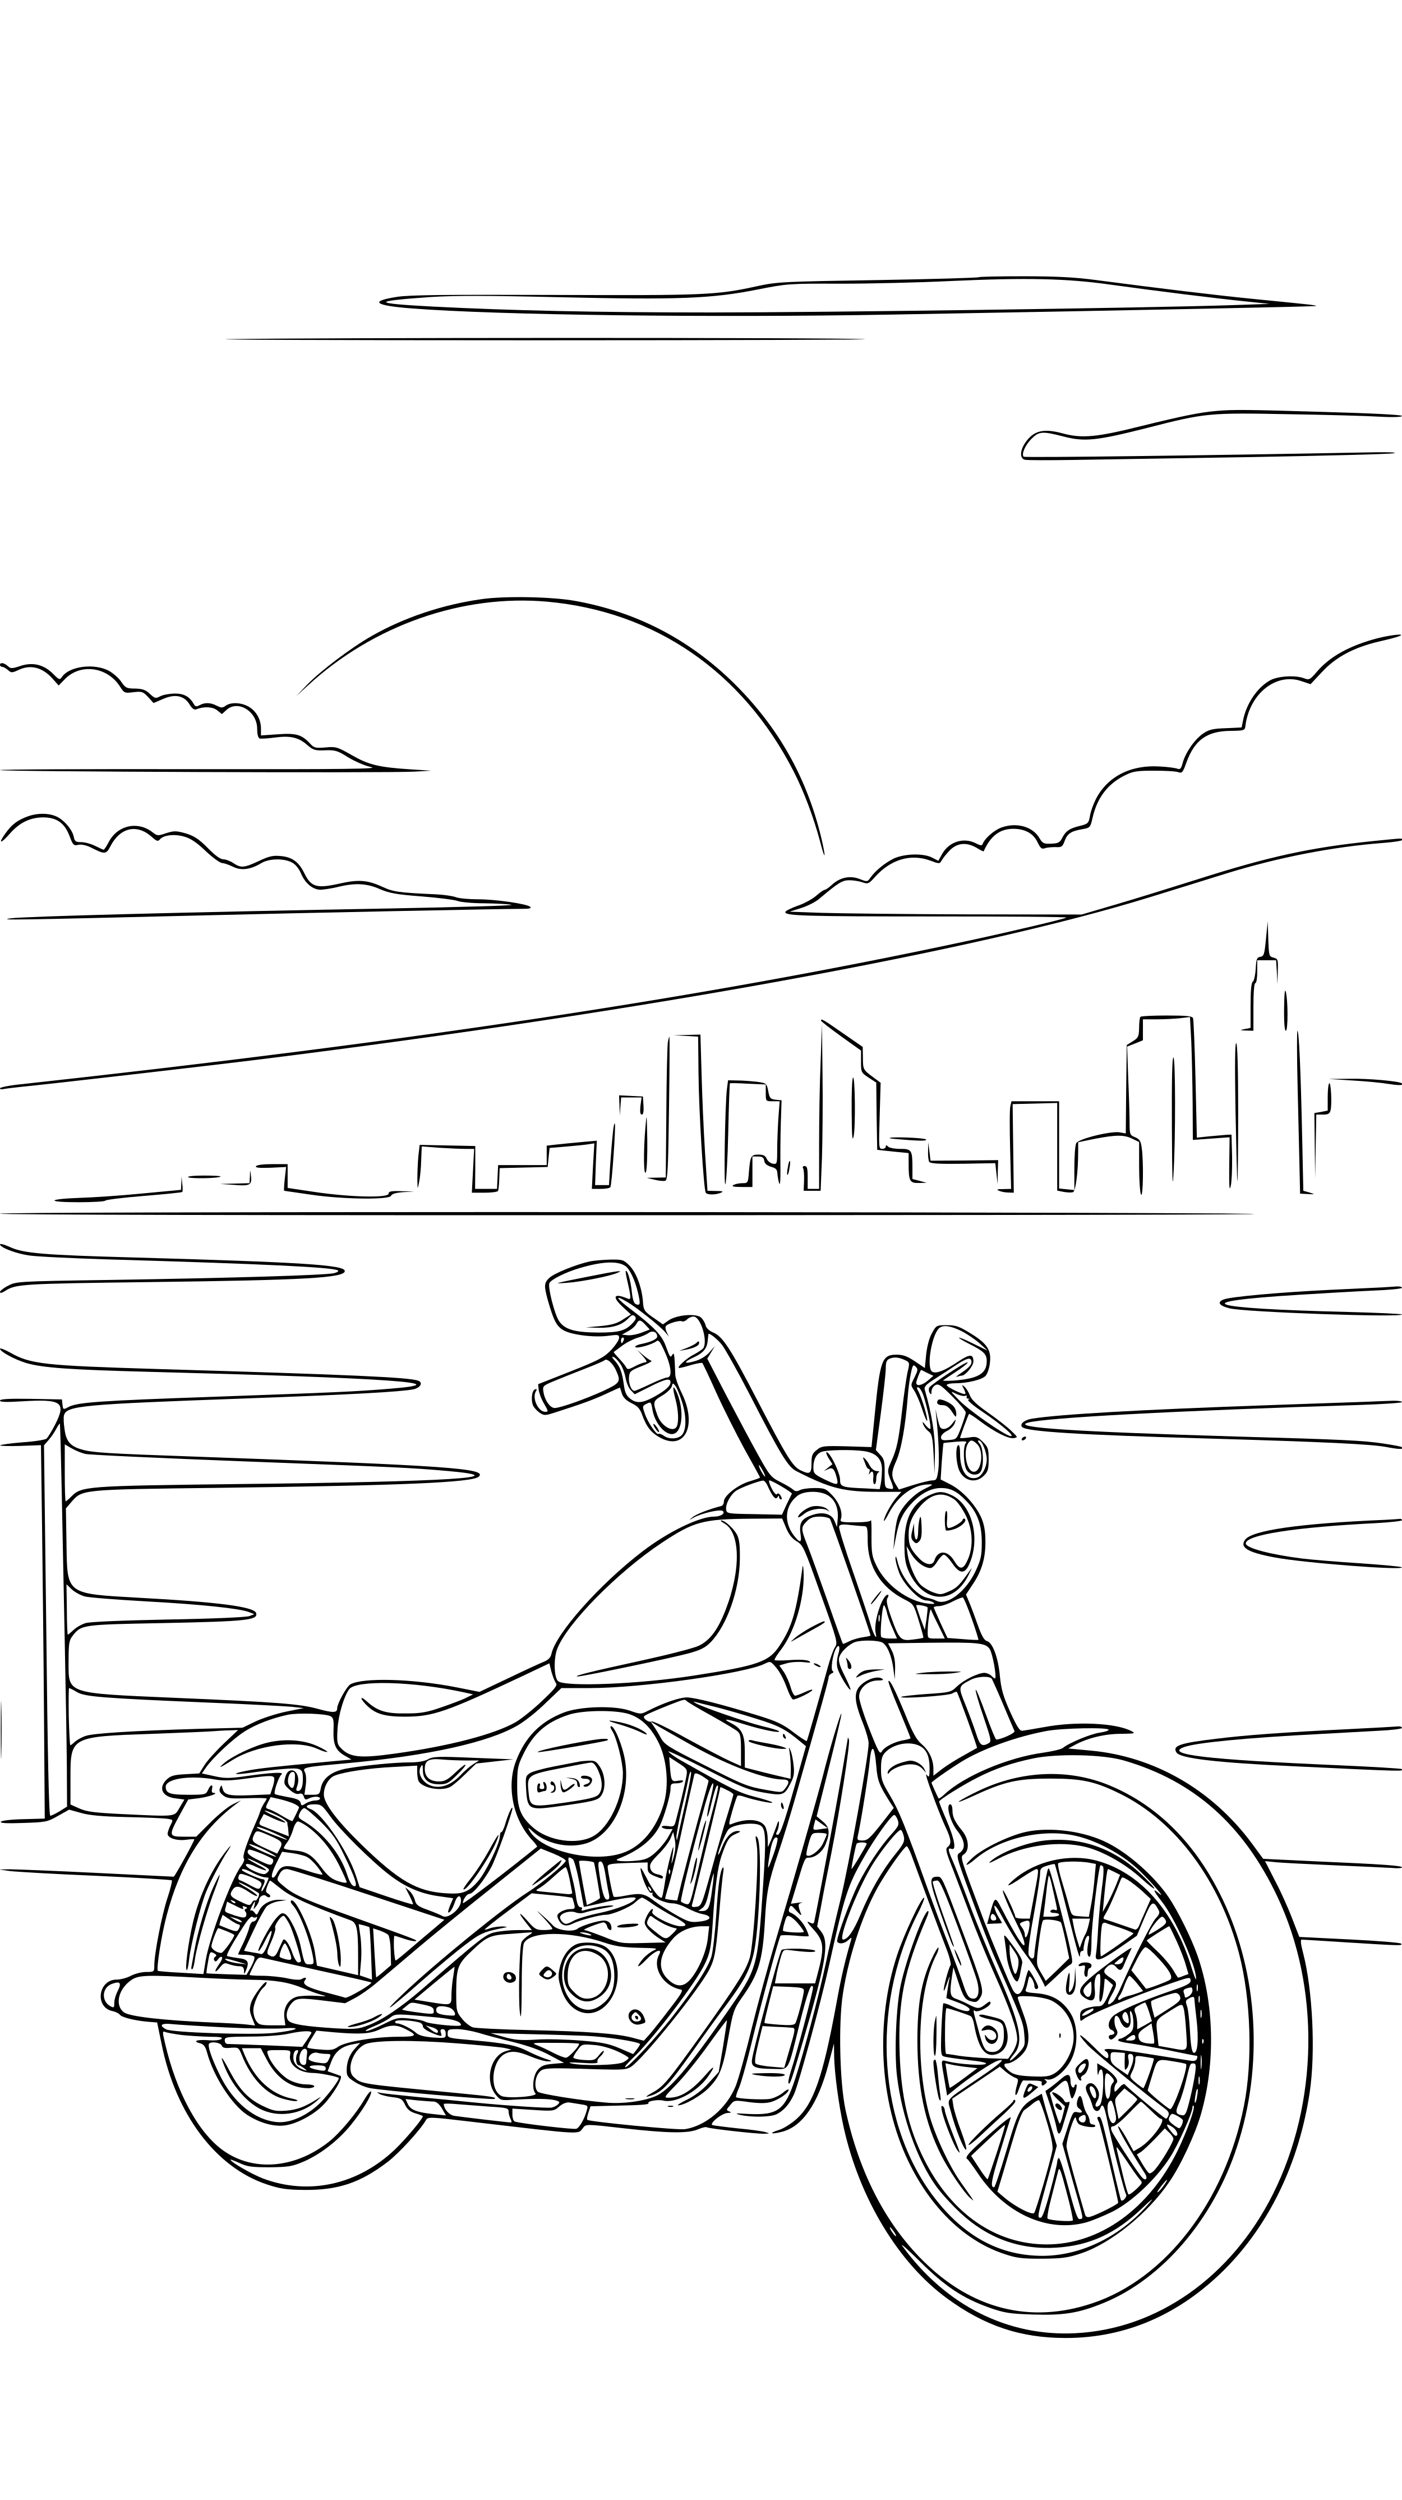 <?xml version="1.0" standalone="no"?>
<!DOCTYPE svg PUBLIC "-//W3C//DTD SVG 20010904//EN"
 "http://www.w3.org/TR/2001/REC-SVG-20010904/DTD/svg10.dtd">
<svg version="1.0" xmlns="http://www.w3.org/2000/svg"
 width="736pt" height="1312pt" viewBox="0 0 736 1312"
 preserveAspectRatio="xMidYMid meet">

<g transform="translate(0,1312) scale(0.1,-0.1)"
fill="#000000" stroke="none">
<path d="M5138 11665 c-3 -3 -241 -10 -529 -15 -504 -8 -528 -9 -639 -33 -209
-46 -274 -48 -1064 -45 -564 2 -760 0 -821 -10 -149 -23 -120 -46 80 -61 448
-35 1562 -49 2520 -32 1362 24 2219 42 2223 45 4 4 -15 6 -318 36 -195 19
-509 57 -835 100 -112 15 -209 20 -381 20 -127 0 -233 -2 -236 -5z m692 -39
c239 -33 551 -72 710 -88 l125 -13 -210 -7 c-421 -14 -2126 -38 -2718 -38
-607 0 -1061 10 -1467 31 -321 17 -323 28 -10 50 123 8 296 8 680 -1 616 -14
793 -8 1035 40 156 31 166 32 440 31 154 0 413 6 575 14 397 18 608 14 840
-19z"/>
<path d="M1205 11340 c-154 -3 566 -6 1600 -6 1034 0 1813 3 1730 6 -174 9
-2914 8 -3330 0z"/>
<path d="M6385 10963 c-84 -7 -177 -26 -389 -78 -238 -60 -315 -67 -416 -40
-103 28 -154 15 -198 -49 -28 -41 -29 -82 -2 -89 11 -3 125 -3 253 -1 127 2
547 9 932 15 384 7 722 15 750 20 30 5 -33 7 -165 4 -784 -15 -1771 -28 -1776
-22 -13 13 8 61 41 94 39 39 56 41 168 12 111 -29 174 -22 439 45 307 79 324
80 743 72 198 -3 413 -9 478 -13 73 -4 117 -2 117 4 0 6 -161 14 -412 21 -398
12 -477 13 -563 5z"/>
<path d="M2526 9975 c-204 -29 -404 -96 -573 -192 -111 -63 -274 -187 -343
-259 l-55 -58 60 55 c344 317 812 481 1258 441 566 -51 1026 -368 1294 -892
54 -106 105 -242 139 -370 27 -105 31 -85 5 25 -77 316 -225 578 -457 808
-234 230 -511 375 -834 433 -120 22 -372 27 -494 9z"/>
<path d="M7235 9771 c-147 -38 -254 -96 -323 -178 -35 -41 -40 -43 -66 -33
-45 17 -133 12 -175 -9 -69 -36 -129 -124 -146 -215 l-7 -34 -82 -4 c-68 -2
-89 -7 -120 -28 -44 -30 -92 -99 -107 -153 -8 -31 -14 -37 -27 -32 -9 4 -51
10 -93 12 -152 10 -275 -52 -336 -171 -13 -26 -28 -66 -31 -88 -7 -39 -10 -42
-54 -53 -54 -13 -74 -27 -93 -65 -11 -22 -21 -27 -57 -28 -38 -2 -45 2 -60 27
-35 63 -122 87 -203 57 -40 -16 -87 -58 -97 -87 -3 -8 -13 -7 -35 5 -64 32
-139 9 -176 -54 l-21 -38 -31 16 c-46 25 -149 22 -205 -5 -47 -24 -95 -63
-121 -100 -15 -22 -17 -22 -57 -6 -51 19 -103 8 -146 -32 -15 -14 -31 -25 -36
-25 -5 0 -26 -14 -46 -32 -20 -17 -63 -41 -97 -52 -33 -12 -62 -26 -64 -32 -7
-21 98 -24 791 -24 379 0 687 -2 684 -6 -7 -6 -271 -69 -503 -119 -1381 -297
-2912 -529 -4988 -756 -59 -6 -107 -16 -107 -21 0 -5 8 -7 18 -4 9 2 49 7 87
11 118 11 1015 114 1270 146 2018 252 3752 569 4661 850 126 39 308 95 403
125 276 85 561 140 824 160 53 4 97 11 97 15 0 11 13 11 -158 -6 -321 -33
-539 -80 -915 -200 -130 -41 -320 -100 -422 -130 l-187 -55 -601 1 c-331 1
-676 5 -767 8 l-165 6 60 19 c33 10 76 32 95 48 103 87 122 98 159 98 21 0 52
-5 69 -11 29 -10 33 -8 68 31 81 89 184 120 285 84 51 -19 52 -19 63 1 6 11
25 34 42 52 39 40 90 44 143 12 18 -11 34 -19 35 -17 36 81 85 118 156 118 61
0 106 -25 127 -71 15 -31 22 -37 38 -31 11 4 36 6 56 6 32 -2 37 2 48 32 14
39 34 52 93 62 40 7 42 9 53 57 24 108 80 181 171 226 42 21 63 24 154 24 58
0 114 -3 126 -8 19 -7 24 -1 43 53 43 117 108 163 231 164 72 1 75 2 78 26 21
169 161 281 294 235 l48 -16 60 64 c72 78 166 128 295 159 50 11 99 24 110 29
39 15 -37 8 -110 -10z"/>
<path d="M0 9630 c0 -5 5 -10 12 -10 6 0 20 -8 30 -17 17 -15 21 -15 54 0 64
31 127 15 181 -46 l31 -35 33 34 c81 83 221 65 288 -38 23 -36 25 -37 72 -31
44 5 50 3 77 -26 l28 -31 49 21 c63 28 111 19 140 -28 13 -22 25 -30 35 -26
40 16 86 14 110 -5 l25 -20 23 21 c60 56 162 -6 162 -98 0 -28 5 -48 13 -51 7
-2 43 0 80 5 81 11 125 1 171 -40 30 -26 40 -29 92 -27 53 2 65 -1 122 -37 35
-21 89 -45 120 -51 47 -10 -128 -12 -946 -11 -551 1 -1002 -1 -1002 -5 0 -8
2038 -16 2175 -8 l90 5 -110 7 c-169 11 -220 24 -309 75 -75 43 -83 45 -137
40 -52 -4 -60 -3 -81 20 -44 48 -74 56 -170 49 l-88 -6 0 36 c0 47 -24 91 -63
114 -38 23 -95 26 -122 6 -17 -12 -23 -12 -47 0 -33 17 -62 18 -90 3 -17 -9
-23 -8 -30 5 -23 40 -51 56 -102 56 -28 -1 -62 -7 -76 -15 -23 -12 -27 -11
-53 13 -22 21 -38 27 -77 28 -45 0 -52 4 -73 35 -12 19 -42 45 -65 58 -76 41
-207 25 -246 -31 -13 -18 -15 -17 -48 16 -48 48 -106 62 -170 41 -45 -15 -52
-15 -67 -1 -20 18 -41 21 -41 6z"/>
<path d="M148 8836 c-55 -20 -85 -42 -118 -88 -42 -58 -28 -60 22 -3 51 58
106 84 174 85 71 0 113 -29 139 -98 18 -48 22 -52 47 -46 16 3 41 -2 65 -14
73 -37 80 -37 102 5 50 99 138 120 215 53 29 -26 35 -28 46 -15 18 22 76 29
127 14 33 -9 65 -30 113 -76 37 -35 76 -63 87 -63 10 0 35 -9 56 -19 43 -22
93 -15 149 19 40 24 116 26 159 4 19 -9 37 -31 49 -58 22 -53 63 -86 104 -86
17 1 58 7 91 15 90 22 151 19 220 -12 50 -21 87 -28 220 -38 88 -7 173 -18
188 -24 16 -6 79 -12 140 -12 62 -1 126 -4 142 -8 17 -4 -267 -12 -630 -19
-1064 -19 -1935 -42 -2000 -52 -67 -10 6 -9 990 15 556 14 1596 35 1704 35 29
0 42 3 35 10 -16 16 -182 40 -275 40 -48 0 -100 5 -116 11 -15 6 -62 13 -103
15 -200 9 -225 13 -284 40 -79 36 -125 39 -230 15 -114 -25 -143 -16 -178 55
-29 60 -64 86 -125 91 -40 4 -61 -1 -114 -26 -77 -36 -94 -38 -134 -11 -16 11
-41 20 -53 20 -16 0 -44 21 -82 60 -47 47 -70 62 -115 76 -51 14 -61 14 -103
1 -43 -15 -47 -14 -70 4 -79 62 -186 38 -232 -52 -11 -21 -23 -39 -26 -39 -2
0 -22 9 -44 20 -22 11 -55 20 -73 20 -30 0 -35 4 -40 29 -8 38 -54 91 -94 107
-40 17 -97 17 -145 0z"/>
<path d="M6646 8193 c-8 -83 -11 -92 -30 -95 -18 -3 -21 -11 -24 -63 -2 -33
-9 -63 -15 -67 -8 -5 -12 -45 -12 -125 l0 -118 -30 -6 c-29 -6 -29 -6 8 -8
l37 -1 0 125 c0 77 4 125 10 125 6 0 10 27 10 60 l0 60 50 0 49 0 4 -62 3 -63
2 66 c2 63 1 67 -23 73 -23 6 -24 10 -27 99 l-3 92 -9 -92z"/>
<path d="M6741 7828 c-1 -73 3 -118 9 -118 12 0 12 159 0 205 -5 19 -8 -12 -9
-87z"/>
<path d="M5987 7783 c-4 -3 -7 -29 -7 -57 -1 -46 -4 -53 -33 -71 l-32 -20 -3
-232 -2 -232 -33 6 c-48 7 -215 -34 -227 -57 -6 -10 -10 -70 -10 -132 l0 -114
-40 4 -40 4 0 229 0 229 -125 0 -125 0 -6 -26 c-4 -15 -4 -119 -1 -230 l5
-204 -42 -1 c-32 0 -37 -2 -21 -9 11 -5 33 -9 48 -9 l29 -1 -3 233 -3 232 117
3 117 3 0 -230 0 -230 35 -7 c19 -3 41 -4 48 -1 14 5 27 107 27 211 l0 51 88
18 c111 21 152 22 197 0 l35 -17 0 -130 c0 -72 5 -138 10 -146 11 -17 14 168
4 243 -5 38 -11 48 -35 58 -27 11 -29 15 -29 73 0 33 -3 138 -7 232 l-6 171
41 16 42 17 0 55 0 55 73 0 c39 0 95 3 123 6 l51 6 7 -133 c3 -74 6 -219 7
-323 l1 -189 96 7 97 7 -2 -148 c-1 -112 1 -138 8 -108 5 22 8 91 7 155 l-3
115 -25 -1 c-14 -1 -55 -5 -91 -8 l-66 -7 -7 307 c-4 168 -10 313 -13 320 -4
11 -34 14 -137 14 -73 0 -136 -3 -139 -7z"/>
<path d="M4310 7763 c1 -4 48 -41 105 -82 l105 -75 0 -58 c0 -56 1 -58 40 -84
l40 -26 2 -177 3 -176 83 -9 82 -8 0 -57 c0 -91 6 -101 54 -100 l41 1 -37 10
-38 10 0 56 c0 96 -4 102 -64 102 -29 0 -57 5 -64 12 -9 9 -12 9 -12 0 0 -7
-8 -12 -19 -12 -18 0 -18 8 -13 173 l5 174 -39 29 c-53 39 -54 41 -54 104 l-1
55 -101 70 c-108 75 -118 81 -118 68z"/>
<path d="M4308 7546 c-5 -110 -8 -304 -8 -433 l0 -233 -30 0 -30 0 0 60 c0 48
-3 60 -16 60 -9 0 -12 -5 -8 -12 4 -6 6 -36 5 -65 l-2 -53 44 0 45 0 7 173 c3
94 5 291 3 437 l-3 265 -7 -199z"/>
<path d="M6812 7418 c4 -161 8 -354 10 -428 l3 -135 40 -2 c40 -2 40 -2 9 8
l-32 9 -6 277 c-8 371 -17 563 -25 563 -3 0 -3 -132 1 -292z"/>
<path d="M3600 7683 l65 -4 2 -197 c2 -202 27 -604 38 -622 7 -12 52 -12 80 0
15 7 9 9 -26 9 l-45 1 -13 203 c-7 111 -15 295 -18 410 l-6 207 -71 -2 -71 -2
65 -3z"/>
<path d="M3506 7649 c-3 -19 -7 -186 -8 -371 l-3 -338 -50 -1 -50 -1 42 -10
c23 -6 48 -8 56 -5 12 4 15 70 19 379 3 205 4 375 2 377 -1 1 -5 -12 -8 -30z"/>
<path d="M6486 7288 c4 -200 8 -365 10 -367 2 -2 4 158 4 357 0 232 -4 363
-10 367 -7 4 -8 -113 -4 -357z"/>
<path d="M6152 7203 c1 -258 4 -334 8 -253 12 186 11 620 0 620 -7 0 -9 -128
-8 -367z"/>
<path d="M4478 7464 c-5 -4 -8 -84 -7 -178 1 -128 3 -161 10 -131 11 45 8 320
-3 309z"/>
<path d="M7100 7449 c69 -4 154 -12 189 -18 58 -9 82 -8 70 3 -11 11 -173 26
-272 24 l-112 -1 125 -8z"/>
<path d="M3816 7403 c-10 -85 -17 -519 -8 -498 5 11 12 134 15 273 3 140 7
255 9 256 2 2 45 1 96 -2 l92 -4 0 -44 c0 -44 0 -44 36 -44 l37 0 -7 -92 c-3
-50 -6 -124 -6 -165 0 -71 -1 -74 -22 -71 -13 2 -27 13 -33 26 -7 16 -18 22
-42 22 -40 0 -44 -7 -51 -86 -5 -64 -5 -64 -36 -64 -17 0 -38 -5 -46 -10 -11
-7 2 -10 43 -10 l57 0 0 80 0 80 29 0 c23 0 30 -5 33 -22 2 -15 13 -25 36 -32
25 -7 32 -14 33 -35 1 -14 5 -37 9 -51 5 -16 8 16 7 85 -1 61 0 164 2 230 l4
120 -31 3 c-28 3 -32 8 -39 45 -8 41 -9 42 -58 49 -28 3 -73 7 -102 7 l-51 1
-6 -47z"/>
<path d="M6978 7434 c-5 -4 -8 -38 -8 -75 l0 -68 -35 -7 -35 -6 2 -172 2 -171
3 168 3 167 35 0 c28 0 36 5 40 23 8 31 2 151 -7 141z"/>
<path d="M3252 7318 l2 -53 3 48 4 47 53 0 54 0 -6 -45 c-3 -31 -1 -45 7 -45
8 0 11 16 9 48 l-3 47 -62 3 -63 3 2 -53z"/>
<path d="M3388 7200 c-11 -124 -9 -262 3 -231 5 13 8 90 7 170 -3 142 -3 144
-10 61z"/>
<path d="M3217 7170 c-4 -36 -10 -111 -14 -167 l-6 -103 -37 0 -36 0 4 116 5
117 -79 -7 c-44 -4 -103 -10 -131 -13 l-53 -6 0 -51 0 -51 -127 0 -128 0 -3
-62 -3 -63 -57 0 -58 0 1 113 0 112 -146 3 -146 3 -7 -62 c-3 -34 -5 -87 -5
-118 1 -56 1 -56 9 -16 5 22 10 73 11 114 l3 74 90 -7 c49 -3 111 -6 137 -6
l48 0 -6 -115 -6 -115 66 0 c36 0 68 4 71 9 3 4 6 33 7 64 l2 56 126 3 126 3
5 50 5 50 85 7 c47 4 100 9 117 12 l33 5 -7 -120 -6 -119 46 0 c25 0 48 4 51
9 8 12 29 317 24 333 -3 7 -8 -16 -11 -52z"/>
<path d="M4671 7146 c2 -2 49 -6 104 -10 69 -5 95 -3 85 4 -13 9 -199 15 -189
6z"/>
<path d="M4872 7080 c-1 -25 2 -51 6 -58 6 -9 49 -12 178 -10 l169 3 6 -55 6
-55 1 63 2 63 -177 -2 -178 -1 -6 49 -6 48 -1 -45z"/>
<path d="M4136 6994 c-4 -20 -5 -38 -3 -40 3 -3 8 11 11 32 4 20 5 38 3 40 -3
3 -8 -11 -11 -32z"/>
<path d="M1344 6999 c-5 -8 17 -10 76 -8 l82 4 -7 -62 c-4 -35 -5 -63 -3 -63
2 0 64 -9 138 -20 168 -25 415 -28 423 -6 4 10 25 16 64 19 l58 3 -67 2 c-55
2 -68 -1 -68 -13 0 -23 -197 -19 -382 8 l-148 22 0 63 0 62 -79 0 c-48 0 -83
-4 -87 -11z"/>
<path d="M1312 6948 l-2 -38 -77 -2 -78 -2 75 -5 c84 -7 94 -1 87 52 -4 31 -4
31 -5 -5z"/>
<path d="M988 6941 c14 -8 161 -6 170 4 3 3 -37 5 -89 5 -53 0 -88 -4 -81 -9z"/>
<path d="M952 6910 l-2 -35 -202 -19 c-112 -11 -259 -21 -328 -23 -174 -6
-180 -23 -8 -23 75 0 138 4 140 8 2 5 92 16 202 25 109 9 201 18 203 21 2 2 3
21 0 42 l-4 39 -1 -35z"/>
<path d="M0 6750 c0 -6 1291 -9 3683 -8 2318 1 3330 4 2732 9 -1573 10 -6415
10 -6415 -1z"/>
<path d="M0 6589 c0 -16 79 -47 150 -58 36 -6 223 -15 415 -21 818 -24 1183
-41 1209 -58 6 -3 -3 -10 -19 -14 -37 -11 -547 -26 -1185 -36 -476 -7 -486 -8
-527 -30 -24 -12 -43 -27 -43 -33 0 -7 8 -6 23 3 60 39 77 40 768 49 813 10
1019 22 1019 58 0 32 -225 46 -1105 71 -480 13 -580 22 -651 54 -30 14 -54 20
-54 15z"/>
<path d="M3095 6499 c-75 -17 -185 -62 -210 -85 -29 -27 -30 -41 -10 -115 31
-109 46 -138 80 -159 41 -26 162 -41 238 -31 52 7 57 6 57 -11 0 -11 -19 -39
-42 -64 -38 -39 -64 -53 -213 -112 l-170 -67 3 -30 c2 -16 14 -49 28 -72 23
-40 24 -43 6 -43 -36 0 -69 70 -50 105 8 13 7 16 -3 13 -18 -6 -23 -61 -9 -88
6 -11 21 -27 35 -36 21 -14 28 -14 77 2 142 45 209 70 273 100 38 18 70 32 70
31 0 -1 5 -15 10 -32 7 -21 23 -36 51 -50 33 -16 44 -29 57 -66 23 -62 49 -93
101 -119 125 -60 185 73 106 236 -19 38 -35 83 -35 99 -4 108 -6 120 -15 105
-11 -18 -12 -17 -35 45 -20 57 -64 102 -178 189 -83 62 -96 85 -25 43 50 -29
174 -128 201 -160 l18 -22 -11 23 c-6 12 -8 26 -5 31 8 14 73 33 85 26 6 -3
17 1 26 9 8 9 24 16 35 16 37 0 76 -128 51 -166 -4 -6 -25 -20 -47 -32 -41
-20 -97 -72 -79 -72 6 0 34 7 63 16 29 8 55 13 58 10 3 -3 36 -72 73 -155 37
-82 104 -215 148 -296 45 -80 82 -148 82 -150 0 -2 -25 -11 -55 -20 -62 -18
-135 -76 -135 -106 0 -11 -6 -21 -12 -23 -67 -17 -135 -44 -152 -59 -21 -18
-21 -18 4 -3 40 23 143 47 155 35 13 -13 -12 -29 -46 -29 -78 0 -244 -81 -378
-184 -225 -173 -453 -430 -476 -536 -4 -19 -16 -32 -38 -41 -18 -7 -101 -45
-186 -86 l-154 -73 -126 25 c-227 44 -484 51 -551 15 -20 -11 -70 -101 -70
-127 0 -23 -21 -24 -98 -3 -97 27 -211 36 -758 59 -572 25 -554 19 -554 191 0
94 3 111 21 134 46 59 50 59 467 67 447 9 510 15 496 54 -13 32 -201 57 -615
79 -385 22 -376 15 -380 285 l-3 184 29 34 c58 66 49 65 775 74 964 12 1333
28 1364 59 43 43 -152 57 -1494 105 -458 16 -536 21 -590 37 -61 17 -83 43
-91 106 -5 31 -6 64 -3 74 15 50 91 57 949 88 553 20 820 35 885 48 37 8 52
35 26 45 -46 18 -333 31 -1381 62 -587 18 -654 25 -762 86 -29 16 -53 25 -53
20 0 -15 78 -57 138 -75 86 -25 226 -35 642 -46 1278 -33 1640 -59 1265 -89
-184 -15 -278 -19 -920 -42 -605 -21 -716 -29 -764 -53 -29 -16 -30 -15 -33
12 l-3 27 -162 3 c-117 2 -163 -1 -163 -9 0 -8 31 -9 115 -4 209 13 234 -4
175 -121 -18 -35 -39 -69 -46 -75 -8 -6 -64 -15 -125 -19 -61 -5 -114 -12
-118 -16 -3 -3 43 -5 104 -3 l110 4 6 -440 c3 -242 8 -683 10 -980 l4 -540
-110 -3 c-61 -1 -114 -7 -120 -13 -7 -8 27 -10 115 -7 121 4 128 5 184 37 l59
33 61 -17 c44 -13 112 -19 241 -22 99 -2 195 -6 213 -9 32 -5 32 -5 17 -34 -8
-16 -15 -36 -15 -45 0 -22 48 -38 98 -31 23 3 42 4 42 2 0 -10 -103 -196 -108
-196 -4 0 -187 9 -407 20 -220 11 -425 19 -455 19 l-55 -1 55 -8 c30 -4 233
-16 450 -25 217 -10 398 -21 402 -24 3 -3 -7 -45 -23 -93 -29 -87 -69 -291
-69 -354 0 -33 -1 -34 -43 -34 -23 0 -59 -9 -80 -20 -20 -11 -54 -20 -75 -20
-96 0 -116 -144 -23 -165 16 -3 35 -12 41 -20 12 -15 87 -32 155 -37 l40 -3
23 -112 c74 -370 286 -651 556 -739 67 -22 100 -27 196 -28 177 -1 292 38 435
147 60 46 173 169 202 221 9 16 26 15 229 -9 608 -71 566 -69 595 -33 15 20
17 20 210 -2 238 -27 340 -28 393 -6 21 9 42 14 46 11 11 -7 259 -35 300 -34
32 1 33 1 10 8 -14 5 -80 14 -145 20 -66 7 -126 15 -134 17 -21 7 48 63 79 64
20 1 21 3 8 8 -16 7 -16 9 5 33 22 27 22 27 99 16 57 -7 88 -7 117 1 41 13 91
47 91 64 0 5 -14 -2 -30 -16 -17 -14 -47 -28 -67 -32 -33 -6 -171 0 -179 9 -2
2 4 24 15 48 11 24 38 121 61 214 55 229 150 579 158 586 4 3 38 3 75 0 37 -4
70 -5 72 -3 2 3 -5 21 -15 42 -18 36 -56 74 -82 82 -7 3 -9 12 -4 24 7 17 10
16 38 -16 19 -21 28 -27 23 -15 -17 45 -17 53 2 58 10 3 2 3 -19 0 l-36 -5 34
112 c38 127 40 130 60 130 34 0 72 31 88 70 25 62 21 91 -16 121 l-31 26 67
267 c37 147 66 270 63 272 -5 5 -64 -194 -97 -326 -25 -98 -148 -529 -248
-865 -38 -126 -95 -336 -127 -465 -31 -129 -69 -264 -83 -299 -47 -116 -158
-210 -267 -226 -38 -6 -502 39 -512 49 -3 3 0 20 6 38 l11 33 118 3 c154 3
191 6 186 14 -7 10 51 20 78 13 62 -16 176 45 232 122 42 59 39 69 -6 17 -76
-87 -133 -123 -194 -124 -31 0 -31 0 40 73 39 40 113 132 165 205 52 72 96
131 97 129 1 -1 -8 -63 -20 -137 l-23 -135 -52 -57 c-34 -38 -74 -68 -114 -88
-34 -16 -55 -30 -47 -30 32 0 120 50 161 92 58 59 75 102 103 267 24 134 28
145 69 204 89 125 110 194 122 397 8 158 20 215 69 360 24 69 66 206 94 305
139 489 172 609 172 622 0 7 7 16 16 20 10 4 12 8 5 13 -12 7 1 91 19 120 16
25 22 3 10 -34 -6 -21 -9 -50 -4 -69 6 -30 62 -122 69 -115 2 2 -12 35 -31 73
-25 49 -33 77 -29 94 7 29 47 68 82 82 33 12 120 11 145 -2 25 -14 49 -69 58
-139 l7 -55 2 58 c1 39 -5 70 -18 95 l-19 37 217 3 c261 3 296 -1 317 -34 14
-21 37 -143 28 -153 -2 -2 -10 4 -19 13 -9 9 -26 16 -38 16 -34 -1 -109 -38
-144 -72 -30 -29 -35 -31 -159 -39 -70 -5 -130 -12 -133 -15 -11 -12 249 6
269 18 10 7 21 10 23 8 8 -11 109 -291 106 -294 -2 -1 -34 -19 -71 -40 -37
-20 -88 -52 -113 -71 l-45 -35 0 35 c0 50 -22 97 -62 131 -26 22 -47 59 -87
159 -55 132 -79 180 -87 172 -3 -3 22 -70 56 -150 33 -80 60 -147 60 -150 0
-2 -16 -7 -34 -10 -49 -8 -105 -36 -117 -60 -10 -17 -19 0 -65 117 -30 76 -54
152 -54 171 0 45 46 85 98 85 27 0 33 3 22 10 -32 20 -113 -18 -131 -62 -14
-35 -6 -80 32 -175 16 -40 29 -87 29 -103 0 -64 -103 -636 -149 -825 -27 -110
-61 -258 -76 -330 -36 -168 -116 -470 -161 -607 -54 -164 -91 -191 -248 -183
-64 4 -73 3 -41 -5 61 -14 163 -12 193 4 39 20 68 55 91 106 25 57 140 480
181 665 84 380 99 427 187 580 53 94 143 219 157 219 5 1 13 -11 19 -27 8 -24
4 -33 -37 -78 -57 -64 -123 -163 -169 -254 -45 -91 -119 -293 -112 -306 10
-14 37 -11 58 8 19 17 19 17 14 -2 -30 -102 -52 -195 -77 -335 -70 -380 -119
-521 -209 -602 -27 -24 -68 -50 -91 -57 -56 -17 -45 -25 14 -10 108 27 190
146 245 354 l29 110 1 -70 c2 -89 24 -253 50 -371 83 -372 287 -710 541 -896
199 -146 388 -209 625 -209 314 0 596 122 835 361 233 234 389 557 445 925 32
210 16 542 -34 734 -13 49 -15 71 -7 71 6 0 115 -7 241 -15 273 -17 292 -18
280 -6 -6 5 -128 15 -272 22 l-262 13 -37 95 c-20 53 -60 143 -90 199 l-53
104 57 -6 c31 -3 170 -10 307 -16 138 -6 274 -12 303 -14 28 -3 52 -1 52 3 0
9 -92 16 -457 32 l-272 13 -60 82 c-209 281 -511 455 -845 486 l-118 11 33 18
c68 37 159 59 243 59 73 1 79 2 56 14 -80 43 -292 53 -460 21 -52 -9 -103 -18
-113 -19 -15 -1 -29 23 -64 99 -36 81 -47 117 -54 188 -9 98 -38 176 -68 184
-14 3 -28 28 -47 81 -15 43 -35 96 -45 120 l-18 43 33 50 c49 71 70 140 69
230 0 53 -7 89 -21 122 -30 68 -99 143 -161 175 l-53 27 6 95 c4 51 8 95 9 96
1 1 31 4 66 7 46 4 60 2 52 -6 -17 -17 -14 -119 5 -145 19 -27 60 -29 74 -3
16 32 12 122 -7 143 -10 12 -12 18 -4 18 16 0 41 -61 41 -100 0 -40 -25 -87
-50 -95 -53 -17 -90 34 -90 125 0 32 -4 49 -10 45 -13 -8 -13 -70 0 -117 19
-68 89 -90 135 -43 21 20 25 34 25 85 0 55 -3 65 -30 92 -28 27 -35 30 -75 23
-25 -3 -45 -4 -45 -2 0 6 42 120 47 126 1 2 28 -15 58 -38 76 -57 148 -93 176
-89 24 4 23 4 -12 38 -19 19 -74 62 -121 95 -60 42 -89 69 -97 92 -6 17 -19
37 -28 45 -15 12 -15 11 -4 -10 7 -13 11 -26 8 -28 -7 -7 -97 36 -97 46 0 6
20 10 45 10 64 0 141 19 159 39 9 10 19 38 22 63 10 70 -12 105 -98 158 -63
39 -80 45 -128 45 -53 0 -55 -1 -77 -41 -15 -26 -26 -69 -31 -113 l-7 -71 -52
35 c-40 27 -62 35 -96 35 -77 0 -87 -26 -115 -315 l-17 -170 -130 4 c-121 3
-132 2 -157 -19 -24 -18 -28 -29 -28 -71 0 -55 -9 -60 -61 -34 -39 21 -71 72
-223 365 -142 274 -182 335 -231 356 -22 9 -37 23 -41 38 -3 14 -14 32 -24 41
-25 23 -129 14 -170 -15 l-30 -21 -44 31 c-54 37 -58 42 -61 91 -6 72 -35 151
-70 186 -31 31 -37 33 -101 32 -38 -1 -87 -5 -109 -10z m187 -23 c23 -14 52
-75 68 -144 13 -57 11 -66 -12 -57 -10 4 -17 25 -21 63 -5 55 -23 119 -32 111
-2 -2 3 -31 11 -64 18 -80 18 -89 -3 -80 -72 30 -82 9 -22 -46 l41 -38 -41
-26 c-31 -21 -59 -29 -118 -35 l-78 -7 68 -2 c74 -1 122 14 156 50 16 17 24
20 33 11 9 -9 7 -17 -8 -33 -39 -44 -73 -53 -184 -53 -124 1 -175 16 -205 60
-23 34 -60 177 -51 199 7 19 88 59 161 80 116 34 195 38 237 11z m107 -310
l22 -24 -44 -17 c-24 -9 -57 -15 -73 -13 l-29 3 32 18 c18 9 37 26 43 37 14
26 22 25 49 -4z m1660 -33 c29 -15 72 -44 95 -65 l41 -37 -70 34 c-38 19 -74
35 -80 34 -5 0 17 -14 50 -31 80 -40 95 -55 95 -92 0 -66 -45 -92 -173 -102
-33 -2 -59 -2 -56 1 3 2 33 23 67 45 34 22 62 44 62 49 0 12 -191 -114 -202
-132 -3 -7 -3 -19 2 -27 8 -12 10 -10 10 7 0 12 9 27 20 33 17 9 29 1 90 -60
38 -38 70 -76 70 -84 0 -7 -11 -42 -24 -77 -24 -63 -24 -64 -65 -67 -34 -3
-41 0 -41 15 0 10 14 24 32 33 17 8 35 26 40 40 8 25 8 25 -13 -2 -21 -28 -52
-37 -64 -18 -3 5 -10 29 -15 52 l-9 43 4 -40 c12 -108 17 -228 11 -279 -7 -50
-10 -56 -31 -56 -13 0 -58 -11 -100 -24 l-76 -24 -13 21 c-28 45 -29 67 -2
127 27 59 49 184 61 335 3 44 11 102 17 128 9 43 12 47 25 34 13 -13 12 -19
-6 -56 -21 -41 -21 -41 -2 -69 10 -15 29 -58 41 -95 12 -38 24 -66 27 -64 6 6
-26 115 -44 151 -12 22 -12 27 -1 24 7 -3 19 -22 26 -44 19 -56 42 -167 36
-173 -3 -3 -14 5 -25 19 -16 20 -18 21 -13 5 4 -11 16 -28 28 -37 18 -14 22
-31 27 -120 l5 -103 2 105 c2 96 -17 212 -53 335 -5 17 5 28 56 60 35 22 85
55 112 73 57 37 77 40 77 12 0 -13 -17 -31 -47 -51 -27 -18 -40 -29 -30 -25
10 3 22 6 26 6 19 0 61 51 61 74 0 40 -18 40 -75 3 -78 -53 -124 -70 -143 -55
-30 26 2 204 42 230 21 15 61 8 115 -19z m-1599 -28 c0 -14 -36 -30 -88 -40
-18 -4 -30 -11 -27 -15 6 -10 89 13 110 30 12 10 20 0 45 -56 35 -77 40 -134
12 -134 -9 0 -50 -16 -89 -35 -40 -19 -77 -35 -82 -35 -17 0 -32 39 -29 73 3
29 8 34 67 57 34 13 57 26 50 28 -8 3 -27 16 -44 31 l-30 26 29 -32 c20 -23
25 -33 15 -33 -8 0 -33 -9 -54 -20 -38 -20 -41 -20 -50 -3 -5 9 -23 30 -38 46
-15 16 -27 30 -25 31 2 1 21 16 43 32 22 17 58 35 80 42 22 6 49 18 60 26 21
15 45 5 45 -19z m339 -42 c16 -20 83 -139 148 -265 161 -314 200 -377 243
-399 178 -91 248 -109 433 -109 l119 0 -27 -31 c-29 -35 -65 -102 -65 -121 0
-6 12 12 27 41 47 90 128 149 208 150 27 1 25 -1 -20 -23 -60 -28 -127 -99
-143 -154 -7 -22 -14 -68 -17 -103 l-5 -64 14 71 c16 84 36 126 85 177 47 50
100 77 151 77 50 0 84 -17 132 -67 58 -59 82 -123 82 -218 0 -70 -4 -89 -32
-150 -51 -109 -150 -184 -206 -157 -11 6 -33 13 -49 16 -60 14 -136 107 -156
193 -6 23 -9 29 -10 16 -1 -12 8 -47 19 -77 24 -62 105 -146 142 -146 13 0 30
-5 38 -11 11 -8 3 -9 -32 -5 -102 12 -217 97 -265 195 -25 50 -28 67 -28 155
1 54 -1 93 -3 87 -2 -7 -34 -11 -84 -11 -70 0 -79 2 -74 16 12 32 -7 86 -44
125 -34 36 -41 39 -94 39 -32 0 -66 -5 -77 -11 -16 -8 -25 -7 -37 4 -9 8 -40
26 -68 40 -46 23 -55 34 -113 139 -35 62 -109 202 -166 310 l-102 197 20 33
20 33 -29 -33 c-18 -20 -47 -38 -76 -46 -58 -17 -63 -6 -8 19 51 23 71 46 75
87 2 18 4 34 4 36 2 9 44 -23 70 -55z m-515 22 c-4 -8 -8 -15 -10 -15 -2 0 -4
7 -4 15 0 8 4 15 10 15 5 0 7 -7 4 -15z m-18 -123 c12 -17 24 -50 28 -74 4
-23 16 -53 27 -64 l21 -22 78 39 c83 42 110 48 110 24 0 -20 -29 -45 -89 -78
-60 -32 -90 -34 -124 -7 -19 15 -27 33 -32 72 -9 67 -21 97 -48 127 -14 16
-17 22 -7 19 8 -2 25 -19 36 -36z m1500 17 c19 -10 20 -14 8 -62 -6 -29 -19
-117 -28 -197 -19 -165 -28 -206 -58 -272 -20 -45 -20 -49 -5 -90 22 -56 21
-56 -6 -51 -22 4 -23 9 -23 78 1 64 -2 77 -23 99 l-23 25 26 193 c14 106 26
212 26 236 0 35 4 44 23 52 23 9 48 6 83 -11z m-1520 -56 c24 -55 19 -62 -68
-103 -95 -43 -227 -90 -256 -90 -24 0 -52 40 -59 84 -5 31 -4 33 59 59 34 14
106 43 158 63 52 20 99 40 104 45 13 12 46 -19 62 -58z m1632 -9 l32 -15 -29
-25 c-31 -26 -61 -32 -61 -11 0 10 22 67 26 67 0 0 15 -7 32 -16z m-1286 -157
c24 -80 21 -153 -8 -174 -24 -17 -65 -17 -90 2 -12 8 -24 12 -27 9 -9 -9 -56
60 -71 104 -14 39 -14 42 4 52 27 14 28 14 35 -28 12 -74 72 -141 113 -127 45
14 53 124 17 212 -22 51 -27 36 -10 -27 16 -58 19 -118 9 -144 -15 -39 -81 -4
-102 54 -26 71 -25 76 22 104 25 14 48 36 52 48 6 21 7 21 21 2 8 -10 23 -50
35 -87z m1484 37 c9 3 12 1 9 -4 -3 -6 0 -10 7 -11 9 0 10 -2 1 -5 -7 -3 27
-32 75 -64 108 -73 177 -134 145 -127 -35 8 -216 134 -269 189 -47 48 -47 49
-16 33 19 -9 40 -14 48 -11z m-4742 -499 c4 -192 11 -550 16 -795 5 -245 10
-539 11 -653 l1 -209 -38 -24 c-22 -13 -44 -24 -50 -24 -7 0 -14 303 -21 972
l-12 972 25 29 c14 16 32 43 40 59 9 16 17 28 18 26 2 -1 6 -160 10 -353z
m4806 245 c40 -40 19 -160 -26 -143 -31 12 -46 102 -24 144 13 24 25 24 50 -1z
m-4682 -51 c20 -5 395 -22 832 -39 817 -31 870 -33 1075 -51 364 -33 2 -56
-1095 -68 -820 -10 -831 -11 -887 -67 -13 -13 -26 -24 -28 -24 -3 0 -5 67 -5
150 l0 149 35 -20 c20 -12 52 -25 73 -30z m4086 15 c65 -9 96 -40 96 -97 0
-25 -3 -58 -6 -74 l-6 -29 -71 4 c-128 5 -137 8 -137 46 0 35 -49 137 -69 144
-7 2 -3 -11 8 -30 l21 -33 -23 -18 -22 -18 22 10 c24 12 34 2 47 -51 8 -35 1
-35 -69 -1 -50 25 -55 30 -55 61 0 42 15 71 43 82 26 10 155 13 221 4z m-529
-104 c9 -16 13 -30 11 -30 -3 0 -12 14 -21 30 -9 17 -13 30 -11 30 3 0 12 -13
21 -30z m24 -77 c25 -56 42 -77 52 -62 6 10 9 11 9 2 0 -7 5 -13 10 -13 6 0 5
8 -2 20 -8 12 -15 15 -19 8 -4 -6 -16 6 -28 30 -12 23 -17 42 -12 42 14 0 122
-64 118 -70 -2 -3 -14 -29 -28 -57 l-24 -53 -145 3 c-141 2 -145 3 -148 24 -4
29 23 79 54 100 25 16 118 51 140 52 6 1 16 -11 23 -26z m311 -48 c41 -21 62
-66 58 -123 l-4 -47 -13 32 c-16 41 -68 52 -129 27 -47 -18 -58 -42 -49 -100
6 -38 -2 -43 -25 -16 -65 73 -62 166 8 221 32 26 111 28 154 6z m17 -127 c8
-11 213 -600 213 -612 0 -2 -18 -6 -39 -9 -22 -3 -54 -12 -72 -21 -18 -9 -33
-15 -34 -14 -2 2 -38 102 -80 223 -43 121 -90 253 -106 293 -35 88 -35 96 -4
127 18 19 35 25 68 25 25 0 49 -6 54 -12z m-230 -48 c14 -34 32 -56 56 -70 33
-20 39 -33 125 -276 88 -245 91 -257 75 -280 -9 -14 -26 -62 -38 -107 -60
-218 -107 -382 -110 -385 -2 -2 -34 19 -71 47 -53 41 -88 57 -178 85 -190 59
-339 97 -381 97 -38 0 -125 -30 -205 -71 -35 -18 -38 -18 -95 2 -83 28 -263
22 -347 -11 -123 -48 -202 -129 -250 -256 -50 -132 -14 -306 85 -412 17 -18
29 -34 26 -36 -150 -122 -389 -304 -389 -296 0 20 21 49 35 49 19 0 77 71 114
140 26 48 111 287 111 309 -1 16 -22 -30 -36 -77 -8 -29 -19 -50 -22 -48 -4 2
-7 -8 -8 -23 -1 -38 -75 -190 -114 -234 -51 -59 -82 -70 -170 -64 -152 10
-245 64 -443 256 -128 125 -197 216 -197 263 0 42 26 87 58 99 48 19 180 39
308 45 l124 7 0 -31 c0 -17 3 -38 6 -47 15 -38 117 -59 167 -34 12 6 48 36 79
67 l58 56 97 11 98 11 -210 8 c-185 8 -213 7 -238 -8 -19 -10 -52 -16 -95 -16
-76 0 -225 -14 -325 -31 -82 -13 -133 -50 -143 -105 -6 -32 -9 -34 -46 -34
l-40 0 7 49 c4 30 2 57 -4 69 -14 26 -10 27 214 47 435 40 751 110 904 200 36
21 102 73 146 117 l82 78 149 0 c268 0 818 77 919 128 29 14 30 14 60 -21 17
-19 41 -65 54 -101 13 -36 28 -66 35 -66 18 1 93 37 100 49 4 6 -13 2 -36 -9
-24 -11 -48 -20 -54 -20 -6 0 -17 21 -24 46 -7 25 -23 61 -36 80 l-23 33 42
12 c23 6 62 8 87 5 36 -4 41 -3 26 6 -12 6 -48 9 -97 5 -43 -3 -80 -3 -83 0
-2 3 13 28 35 56 71 94 120 260 118 394 -1 37 -4 55 -6 38 -32 -234 -54 -312
-121 -413 -55 -84 -112 -104 -447 -156 -293 -46 -684 -61 -716 -29 -21 21 -23
118 -4 168 50 133 320 406 550 558 169 112 214 124 471 126 l160 1 21 -50z
m408 10 c18 0 20 -7 20 -78 1 -135 69 -243 192 -306 48 -24 50 -26 76 -112 15
-48 26 -88 24 -90 -1 -1 -25 -6 -53 -9 -65 -9 -73 -1 -114 112 -24 68 -29 92
-21 106 6 9 7 17 2 17 -30 0 -77 -148 -64 -201 11 -47 -14 -4 -27 46 -8 28
-49 151 -92 275 -43 123 -76 230 -73 238 4 11 17 13 58 8 28 -3 61 -6 72 -6z
m-4090 -369 c22 -6 168 -17 324 -26 290 -16 488 -37 538 -56 l28 -11 -25 -10
c-15 -6 -191 -14 -425 -18 -249 -5 -414 -12 -436 -19 -20 -6 -48 -22 -63 -36
-15 -14 -29 -25 -30 -25 -2 0 -5 60 -5 132 l-2 133 28 -27 c15 -14 46 -31 68
-37z m4656 -116 c21 -60 37 -110 35 -112 -1 -1 -38 0 -82 4 l-80 6 -35 75
c-19 42 -35 79 -37 84 -2 4 9 8 25 8 16 0 49 11 73 24 25 13 49 22 54 22 5 -1
26 -51 47 -111z m-445 32 c3 -17 17 -56 30 -84 l23 -53 -39 0 c-21 0 -41 4
-44 9 -8 13 6 171 15 166 4 -3 11 -20 15 -38z m213 27 c2 -2 -1 -29 -5 -61
l-9 -58 -23 61 c-12 34 -22 64 -22 68 0 6 50 -2 59 -10z m58 -96 l33 -68 -45
0 c-44 0 -45 0 -45 34 0 51 13 133 18 116 3 -8 20 -45 39 -82z m-310 25 c-3
-10 -5 -4 -5 12 0 17 2 24 5 18 2 -7 2 -21 0 -30z m-1699 -326 c10 -12 -3 -29
-73 -95 -46 -44 -109 -94 -138 -111 -112 -64 -351 -126 -635 -165 -186 -26
-238 -20 -286 33 -16 17 -18 32 -14 98 5 74 33 168 61 207 36 49 332 42 601
-16 l50 -11 -35 -17 c-18 -10 -77 -32 -129 -50 -77 -27 -111 -33 -185 -33
-107 -2 -153 12 -208 62 -42 38 -38 14 5 -26 42 -39 91 -53 192 -53 149 0 215
23 621 214 l139 66 11 -45 c7 -24 17 -50 23 -58z m2289 21 c4 -7 32 -69 61
-138 29 -69 55 -130 58 -136 4 -10 -71 -44 -96 -44 -4 0 -29 61 -56 136 -27
75 -50 131 -52 125 -2 -6 16 -69 41 -141 41 -122 43 -131 26 -140 -34 -19 -45
-10 -63 46 -10 32 -35 99 -55 150 -42 103 -42 102 24 137 36 19 101 22 112 5z
m-4803 -69 c42 -24 119 -31 686 -55 206 -8 404 -19 440 -22 l65 -7 -90 -18
c-49 -10 -122 -33 -161 -51 l-71 -34 -234 -6 c-335 -10 -549 -23 -589 -37 -19
-6 -44 -20 -56 -30 -11 -11 -22 -19 -25 -19 -2 0 -6 68 -8 150 -1 83 -1 150 2
150 3 0 22 -9 41 -21z m3202 -48 c5 -5 63 -40 129 -76 66 -37 128 -74 138 -83
14 -12 17 -32 17 -98 l0 -83 -56 25 c-31 14 -135 68 -230 120 -95 53 -178 93
-184 89 -11 -7 -40 11 -40 24 0 7 33 22 135 63 81 31 78 31 91 19z m154 -31
c47 -12 142 -39 211 -61 119 -37 153 -55 232 -121 l28 -23 -31 -110 c-74 -265
-103 -355 -117 -355 -10 0 -11 5 -3 19 5 11 10 30 9 43 0 16 -4 12 -13 -17 -8
-22 -21 -56 -29 -75 l-16 -35 -1 45 c0 25 -7 55 -15 67 -26 37 -100 40 -176 9
-15 -7 -14 1 5 68 12 41 24 77 27 80 3 4 19 2 35 -4 53 -18 157 -39 148 -30
-5 5 -47 18 -94 30 -81 21 -120 40 -397 197 -22 13 -47 31 -54 40 -8 8 81 -33
196 -92 189 -96 219 -108 302 -123 105 -18 111 -16 145 52 16 31 19 51 14 92
-3 29 -10 63 -16 76 -9 21 -10 21 -5 -7 5 -35 8 -80 6 -116 l-1 -25 -77 18
c-43 10 -97 24 -120 30 l-43 11 0 82 c0 91 -14 121 -72 151 -51 26 -26 24 70
-6 92 -29 193 -49 181 -36 -4 4 -43 16 -87 26 -79 19 -323 103 -352 122 -12 7
-11 8 5 4 11 -3 58 -15 105 -26z m-462 -35 c69 -21 123 -74 163 -159 41 -88
51 -218 24 -312 -37 -130 -118 -227 -218 -260 -159 -54 -434 14 -489 121 -8
15 -4 14 18 -7 68 -64 185 -91 278 -64 142 41 237 241 208 432 -12 77 -55 184
-74 184 -6 0 -3 -11 6 -25 23 -34 56 -167 56 -222 0 -132 -72 -285 -157 -331
-84 -46 -231 -25 -312 44 -69 60 -86 102 -86 219 0 89 3 107 28 159 54 116
124 178 245 217 74 23 237 25 310 4z m-1562 -13 c14 -8 17 -21 15 -69 -3 -76
10 -109 56 -136 l38 -22 -130 -12 c-267 -25 -352 -34 -410 -45 -92 -17 -87
-26 7 -13 46 7 123 16 172 20 98 8 106 4 106 -52 0 -41 -9 -63 -26 -63 -10 0
-11 6 -3 28 14 41 -4 84 -33 80 -15 -2 -24 -13 -31 -38 -8 -31 -6 -37 23 -63
20 -18 38 -26 50 -22 13 4 20 0 25 -15 5 -16 10 -18 25 -10 24 13 60 13 60 0
0 -5 -11 -10 -25 -10 -14 0 -36 -7 -49 -15 -22 -14 -24 -14 -28 3 -4 15 -20
22 -68 30 -35 7 -65 13 -67 16 -8 8 20 91 35 103 17 14 -55 10 -207 -12 -69
-9 -95 -9 -147 3 l-64 14 22 32 c37 52 137 146 200 187 59 38 145 71 229 89
53 11 200 6 225 -8z m1899 -154 c186 -104 384 -178 477 -178 32 0 35 -15 10
-47 -17 -22 -18 -22 -97 -8 -104 19 -116 23 -342 138 -172 86 -195 101 -213
134 -11 21 -28 49 -38 63 l-17 25 40 -25 c22 -13 103 -59 180 -102z m2185 83
c0 -5 -21 -11 -47 -15 -46 -6 -162 -54 -193 -80 -8 -7 -55 -18 -103 -25 -186
-25 -417 -123 -519 -219 -15 -14 -29 -24 -31 -21 -4 6 -37 79 -37 82 0 7 130
96 180 124 114 64 279 121 425 148 80 15 325 20 325 6z m-4645 -72 c-41 -39
-87 -90 -102 -114 l-27 -43 -72 -4 c-60 -3 -77 -8 -98 -27 -47 -45 -25 -92 47
-100 l45 -6 -25 -42 c-29 -50 -11 -48 -309 -34 -138 7 -179 12 -217 29 l-47
21 0 136 c0 221 -2 220 434 235 160 6 305 12 321 14 17 1 51 4 78 4 l47 2 -75
-71z m3654 -13 c36 -19 51 -55 51 -119 0 -39 -3 -48 -11 -37 -8 11 -9 9 -4
-10 12 -43 72 -203 99 -260 30 -63 32 -88 11 -104 -13 -9 -9 -26 29 -121 23
-60 64 -168 91 -240 26 -71 82 -209 125 -305 83 -185 120 -292 120 -344 0 -17
-11 -47 -24 -67 l-24 -35 -99 3 c-54 2 -125 8 -158 13 -33 6 -64 10 -68 10 -4
0 -7 54 -6 120 0 66 4 120 8 120 11 0 116 -35 127 -42 7 -4 15 -25 18 -45 23
-127 59 -174 119 -154 52 18 71 78 46 149 -11 32 -17 35 -111 56 -16 4 -28 2
-28 -3 0 -4 27 -14 59 -20 65 -13 71 -20 71 -85 0 -53 -22 -86 -59 -86 -39 0
-48 14 -76 120 -29 105 -28 103 -15 95 15 -9 80 25 80 42 0 11 -6 10 -26 -6
-33 -26 -40 -26 -88 -2 -20 11 -50 24 -67 30 -32 11 -35 29 -21 121 l7 45 24
-72 c28 -85 37 -100 73 -108 21 -6 30 -2 43 19 23 35 16 61 -96 359 -103 275
-104 277 -128 277 -45 0 -43 -22 14 -184 30 -86 59 -164 65 -174 14 -20 18
-32 -55 174 -30 84 -51 155 -48 158 4 3 14 6 24 6 13 0 37 -55 107 -242 50
-134 96 -263 102 -287 14 -54 6 -91 -19 -91 -25 0 -35 15 -56 80 -10 30 -42
117 -71 193 -30 76 -84 220 -120 320 -110 308 -145 395 -193 475 -41 69 -46
83 -46 138 0 48 5 67 20 84 42 47 129 64 184 36z m-229 -103 c6 -77 15 -102
71 -190 l21 -32 -67 -86 c-58 -73 -71 -85 -97 -85 -26 0 -29 3 -25 23 13 51
57 327 63 395 9 94 25 81 34 -25z m1300 27 c366 -106 626 -336 805 -713 226
-477 217 -1085 -23 -1564 -219 -435 -608 -708 -1037 -729 -354 -18 -679 145
-906 455 -18 24 21 -10 87 -75 135 -135 229 -197 371 -247 78 -27 104 -31 228
-35 162 -5 239 8 369 61 308 126 576 439 700 820 139 422 111 905 -74 1295
-139 292 -340 495 -595 601 -214 89 -465 79 -689 -29 -45 -21 -90 -46 -101
-54 -11 -9 23 4 75 28 164 76 232 91 405 91 167 0 234 -15 366 -80 292 -144
524 -458 624 -840 62 -238 72 -565 25 -799 -100 -502 -411 -907 -796 -1035
-325 -109 -633 -31 -889 224 -198 197 -335 464 -406 790 -31 144 -38 458 -14
611 32 208 112 443 199 586 50 83 126 188 136 188 4 0 14 -19 23 -42 33 -91
158 -427 186 -498 16 -41 25 -79 21 -85 -10 -12 -41 -128 -35 -133 2 -2 10 18
19 45 9 26 13 37 11 23 -3 -14 -8 -43 -11 -66 l-6 -41 61 -23 c35 -13 61 -28
61 -36 0 -17 -35 -11 -94 17 -22 11 -42 17 -44 14 -2 -2 -7 -64 -10 -138 -4
-119 -3 -135 12 -140 9 -4 66 -12 126 -19 76 -8 105 -15 94 -21 -17 -9 -133
-2 -197 13 -41 9 -39 21 -16 -112 l11 -67 52 42 c66 54 185 133 214 141 46 15
18 -12 -101 -92 -183 -124 -164 -102 -145 -176 23 -89 71 -207 80 -198 4 4 -8
48 -27 98 -19 50 -37 109 -40 130 l-6 39 125 84 125 84 30 -26 c17 -14 40 -28
50 -32 17 -5 18 -10 10 -38 -16 -55 -8 -74 9 -24 9 27 20 49 25 48 4 -1 27 -1
52 -1 25 0 44 -3 44 -7 -3 -20 2 -24 16 -13 13 11 13 15 3 22 -9 6 -6 7 8 4
35 -10 102 47 131 110 35 77 31 181 -10 242 -41 63 -94 93 -172 100 -55 4 -65
7 -60 21 4 9 9 29 12 45 6 27 7 28 20 11 7 -11 13 -27 13 -37 0 -10 5 -18 10
-18 6 0 10 5 10 11 0 13 -43 89 -50 89 -3 0 -12 -27 -19 -59 -15 -70 -42 -87
-65 -43 -20 39 -113 264 -149 357 -129 344 -128 338 -107 352 31 22 26 81 -8
123 -40 49 -52 74 -52 109 0 17 -5 31 -11 31 -25 0 -2 -89 35 -137 42 -53 47
-94 15 -117 -21 -14 -21 -15 61 -237 45 -123 100 -264 122 -313 144 -326 150
-342 155 -402 5 -60 5 -62 -32 -103 -43 -47 -61 -48 -21 -1 52 62 32 157 -91
435 -41 94 -107 253 -145 355 -38 102 -78 205 -89 229 -23 52 -24 65 -4 57 27
-10 17 49 -25 148 -22 51 -40 96 -40 100 0 10 127 89 205 128 91 46 179 76
290 99 126 26 366 21 475 -11z m-2296 -80 c-6 -33 -32 -146 -55 -232 -9 -35
-11 -37 -45 -32 -22 2 -33 0 -29 -6 3 -5 17 -10 31 -10 l25 0 -23 -41 c-12
-22 -41 -58 -64 -79 -34 -31 -52 -40 -95 -45 -68 -8 -134 -3 -104 9 108 42
180 99 218 172 22 43 57 162 57 195 0 25 4 29 29 29 17 0 33 4 36 10 4 6 -6 7
-24 4 -35 -7 -38 -3 -44 73 l-4 51 48 -31 c46 -30 48 -34 43 -67z m-1155 80
l66 0 -30 -19 c-16 -10 -48 -37 -69 -60 -45 -46 -93 -66 -140 -57 -52 10 -89
66 -67 103 9 15 10 12 11 -18 0 -49 29 -74 86 -74 38 0 49 5 93 49 65 64 57
74 -8 13 -41 -39 -57 -47 -87 -47 -48 0 -74 24 -74 66 0 45 21 56 94 49 32 -3
89 -5 125 -5z m1147 -232 c-19 -84 -37 -162 -39 -173 -4 -17 -5 -16 -6 4 0 13
12 80 28 150 17 69 33 144 37 166 5 22 10 32 12 23 2 -9 -13 -85 -32 -170z
m-2048 130 c-3 -45 -14 -54 -31 -27 -13 21 0 69 19 69 12 0 14 -10 12 -42z
m2172 -5 c0 -3 -27 -102 -60 -221 -32 -120 -69 -260 -82 -312 l-23 -95 -30 3
c-16 2 -31 5 -33 6 -1 2 7 33 19 71 11 37 33 126 49 199 54 249 82 371 85 383
3 9 14 7 40 -8 19 -12 35 -23 35 -26z m-2280 8 c0 -10 -5 -32 -11 -48 l-10
-31 -97 -4 c-117 -5 -144 0 -153 33 -6 22 -7 22 -14 5 -6 -14 -2 -24 15 -38
21 -17 37 -19 127 -16 57 2 103 1 103 -2 0 -3 -6 -14 -14 -25 -7 -11 -17 -31
-21 -45 -4 -14 -16 -43 -26 -65 -45 -101 -68 -170 -59 -179 5 -5 0 -21 -14
-40 -50 -65 -167 -377 -186 -494 l-12 -73 -117 7 c-64 3 -119 8 -122 10 -10 6
19 191 46 291 70 265 184 448 360 581 l30 23 -43 -21 c-23 -11 -76 -54 -117
-95 l-75 -75 -65 0 c-80 0 -81 5 -21 115 l44 80 56 7 c53 7 109 27 77 28 -8 0
-11 7 -8 20 7 28 -8 25 -21 -5 -11 -24 -15 -25 -105 -25 -96 0 -117 8 -117 42
0 43 129 62 261 38 39 -7 81 -6 154 4 144 20 155 19 155 -3z m2289 -105 c-11
-43 -18 -83 -16 -90 2 -6 12 25 22 69 10 44 22 84 27 90 15 17 9 -16 -27 -150
-19 -72 -48 -192 -65 -266 -48 -209 -47 -208 -70 -202 -11 3 -22 9 -25 13 -5
7 65 290 126 507 37 132 61 158 28 29z m89 48 c18 -8 32 -19 32 -22 0 -4 -14
-52 -31 -107 -18 -55 -55 -185 -84 -290 -51 -184 -53 -190 -80 -193 -22 -3
-26 0 -21 15 9 29 146 597 146 606 0 10 2 9 38 -9z m-2270 -73 c12 -6 22 -14
22 -17 0 -5 -30 -66 -35 -72 -1 -2 -25 10 -52 26 -28 17 -59 33 -71 36 -19 6
-19 9 -6 35 l15 29 52 -12 c28 -7 62 -18 75 -25z m185 -63 c50 -71 221 -240
312 -309 82 -63 163 -98 256 -111 l78 -11 -15 -35 c-8 -19 -13 -37 -11 -39 7
-6 24 20 34 51 13 40 33 45 33 9 0 -41 -67 -96 -96 -80 -10 6 -46 21 -79 33
-50 18 -61 26 -67 51 -4 16 -17 38 -29 49 l-22 19 22 -43 c12 -24 21 -46 19
-47 -2 -2 -66 17 -142 43 l-138 47 -21 65 c-42 127 -180 327 -237 345 -33 11
-22 25 19 25 37 0 42 -4 84 -62z m-49 -30 c61 -61 82 -90 124 -178 54 -111 71
-160 54 -160 -14 0 -26 19 -41 65 -35 106 -123 214 -222 274 -34 20 -36 23
-25 46 6 14 17 25 24 25 7 0 45 -33 86 -72z m-197 16 c13 -8 22 -18 22 -22 -1
-4 0 -9 1 -12 1 -3 3 -17 4 -32 l2 -26 -51 20 c-27 10 -62 24 -77 30 -31 11
-32 14 -15 45 l12 22 54 -25 c30 -13 56 -22 59 -19 3 2 -20 16 -51 31 -32 14
-57 27 -57 30 0 6 70 -24 97 -42z m2823 -54 c-43 -7 -44 -7 -36 25 l7 26 32
-23 32 -23 -35 -5z m-2694 12 c65 -48 121 -116 164 -201 22 -44 40 -85 40 -90
0 -5 -20 -3 -46 6 -35 12 -54 28 -85 69 -51 69 -78 86 -145 92 -30 2 -54 8
-54 12 0 4 8 18 18 31 10 13 24 43 31 67 6 23 18 42 25 42 7 0 31 -13 52 -28z
m2374 8 c31 -16 33 -64 16 -317 -30 -439 -28 -431 -187 -661 -208 -299 -306
-414 -380 -445 -64 -26 -168 -40 -253 -33 -134 11 -347 45 -362 57 -20 17 -17
73 5 100 21 27 32 27 316 18 122 -3 144 -2 167 13 68 45 358 406 413 513 29
58 35 96 55 345 6 74 14 149 17 165 3 17 2 27 -2 23 -14 -14 -25 -88 -35 -248
-6 -91 -17 -189 -25 -218 -17 -58 -86 -164 -207 -319 -92 -117 -228 -263 -245
-263 -7 0 11 21 39 48 104 97 338 404 381 500 25 54 30 83 38 200 12 197 26
301 48 365 28 80 39 97 74 112 26 11 28 14 11 15 -33 0 -62 -30 -84 -85 -10
-27 -19 -45 -20 -38 0 19 40 116 55 132 25 26 131 39 165 21z m-2550 -41 c39
-18 69 -33 67 -35 -3 -3 -147 54 -156 62 -14 13 29 0 89 -27z m3305 -18 c5
-25 -1 -39 -45 -93 -68 -84 -131 -193 -181 -313 -37 -89 -68 -134 -93 -135
-28 -1 70 252 148 383 50 84 144 200 156 192 5 -3 11 -18 15 -34z m-3326 3
c64 -28 68 -35 48 -71 l-12 -22 -55 25 c-76 35 -81 40 -68 70 14 30 13 30 87
-2z m2116 -116 c-8 -29 -12 -37 -9 -18 14 89 12 99 -6 30 -11 -41 -25 -106
-30 -144 -6 -39 -13 -72 -15 -75 -11 -10 -47 36 -81 103 -27 53 -35 63 -30 38
9 -51 44 -124 56 -117 5 3 8 0 5 -7 -6 -16 67 -48 108 -48 15 0 49 -11 75 -25
26 -14 61 -28 79 -31 54 -10 49 -32 -11 -39 -48 -6 -58 -4 -120 30 -37 21 -91
55 -119 76 -55 42 -73 45 -157 29 -29 -6 -55 -8 -58 -5 -6 5 -31 132 -32 157
0 14 14 17 105 20 l105 3 0 -28 c0 -23 7 -31 35 -43 40 -16 45 -17 45 -5 0 5
-13 11 -30 14 -21 5 -31 14 -36 31 -5 21 3 34 43 74 27 27 56 65 63 83 l14 34
9 -42 c5 -29 3 -57 -8 -95z m805 125 c0 -4 -9 -26 -20 -49 -19 -39 -71 -76
-86 -61 -3 2 2 30 11 61 16 56 17 56 56 56 21 0 39 -3 39 -7z m-280 -108 c-32
-89 -34 -89 -19 5 10 65 26 97 40 83 4 -4 -5 -44 -21 -88z m490 58 c-1 -9 -80
-141 -80 -132 0 13 22 125 27 132 2 4 15 7 29 7 13 0 24 -3 24 -7z m-3160 -33
c33 -17 60 -32 60 -35 0 -5 -96 36 -127 54 -41 24 12 9 67 -19z m42 -48 c4 -4
3 -14 -2 -22 -7 -12 -18 -10 -69 15 -56 26 -71 42 -55 57 5 6 112 -37 126 -50z
m1538 -8 c0 -14 -126 -119 -200 -166 -126 -80 -487 -374 -650 -529 -129 -122
-80 -90 85 56 81 71 186 159 234 195 84 64 99 71 216 94 11 2 3 4 -17 5 -20 0
-49 -4 -64 -9 -15 -6 -28 -9 -30 -8 -1 2 53 46 122 97 l125 94 104 -10 c58 -5
107 -12 109 -14 2 -2 6 -16 10 -31 6 -26 4 -28 -22 -28 -15 0 -37 -7 -49 -15
-19 -13 -21 -19 -11 -40 15 -32 40 -39 75 -21 34 17 141 46 172 46 34 0 127
39 155 65 15 14 31 25 36 25 6 0 31 -15 57 -34 27 -18 76 -48 111 -66 67 -36
77 -50 35 -50 -43 0 -156 57 -149 75 12 31 -11 13 -28 -21 -15 -33 -15 -38 -1
-60 8 -13 34 -36 57 -52 l42 -27 -118 -3 c-114 -3 -120 -2 -207 33 -49 19 -95
35 -101 35 -17 1 83 40 100 40 8 0 16 -9 19 -20 5 -20 23 -28 23 -11 0 26 -15
41 -39 41 -31 0 -119 -27 -139 -43 -24 -19 -105 -9 -128 16 -11 12 -38 38 -60
57 -32 29 -31 26 9 -15 26 -28 47 -54 47 -58 0 -4 -20 -7 -44 -7 -40 0 -48 4
-85 46 -48 55 -55 50 -10 -7 l31 -39 -71 0 c-38 0 -92 -5 -120 -11 -51 -11
-69 -25 -384 -298 -112 -97 -210 -163 -284 -191 -52 -20 -69 -21 -168 -16
-162 10 -238 22 -252 42 -16 22 -7 62 20 92 24 26 44 27 180 10 l99 -12 51 27
c29 15 80 51 114 80 34 28 127 107 206 174 79 67 259 214 400 326 l256 205 65
-26 c36 -15 66 -32 66 -38z m-1359 20 c22 -11 60 -52 82 -91 4 -6 -33 2 -83
19 -104 34 -132 32 -156 -13 -10 -20 -19 -28 -25 -22 -6 6 2 33 21 72 l31 62
52 -7 c29 -4 64 -13 78 -20z m-206 -80 c-12 -13 -21 -13 -48 -4 -17 6 -41 17
-51 25 -34 26 -7 30 40 6 26 -12 49 -20 51 -17 3 3 -18 16 -46 30 -28 15 -51
29 -51 31 0 3 27 -8 60 -25 55 -28 59 -32 45 -46z m1602 68 c7 -5 23 -62 35
-128 12 -65 22 -120 23 -122 1 -1 37 7 81 17 116 29 195 40 191 27 -7 -21 -94
-56 -192 -77 -55 -11 -117 -30 -137 -42 -31 -17 -40 -18 -53 -7 -8 7 -15 19
-15 26 0 22 50 38 81 27 15 -6 35 -6 49 -1 13 5 58 15 100 23 48 8 62 13 40
14 -32 0 -95 -11 -144 -25 -12 -4 -16 -2 -12 5 4 6 1 11 -7 11 -10 0 -17 16
-22 48 -3 26 -12 72 -20 102 -29 120 -28 121 2 102z m111 -17 c3 -3 32 -171
32 -186 0 -3 -15 -13 -34 -22 l-35 -16 -10 52 c-14 71 -31 169 -31 178 0 7 69
1 78 -6z m60 -62 c6 -38 14 -83 18 -100 5 -26 3 -33 -9 -33 -16 0 -28 43 -43
153 -5 38 -3 47 8 47 11 0 18 -20 26 -67z m-188 -25 c7 -35 13 -67 14 -73 0
-5 -12 -8 -29 -6 -16 2 -61 6 -100 10 -68 6 -69 7 -44 21 15 8 50 36 79 63 28
26 55 47 59 47 5 0 14 -28 21 -62z m-1661 31 c22 -11 49 -21 60 -22 12 -1 21
-2 21 -3 0 -11 -33 -75 -36 -71 -3 3 -1 14 5 25 14 27 14 39 -1 39 -17 1 -108
41 -108 48 0 10 20 5 59 -16z m605 -113 l399 -132 -53 -45 c-29 -24 -85 -72
-125 -106 -40 -35 -75 -63 -78 -63 -3 0 -7 29 -9 65 -1 36 0 65 3 65 3 0 26
-7 52 -16 26 -9 52 -14 59 -12 12 4 6 7 -302 117 -269 96 -334 124 -385 167
-44 36 -44 36 -29 65 11 22 22 29 42 29 15 -1 207 -61 426 -134z m1583 112
c-3 -8 -6 -5 -6 6 -1 11 2 17 5 13 3 -3 4 -12 1 -19z m-2159 -39 c16 -10 18
-17 11 -31 -9 -16 -12 -16 -54 6 -24 14 -50 26 -57 28 -6 2 -9 12 -5 21 5 15
10 15 45 3 22 -8 49 -20 60 -27z m2380 -50 c-12 -92 -20 -109 -51 -109 l-21 0
20 15 c16 10 26 38 39 100 10 47 20 84 22 82 1 -2 -2 -42 -9 -88z m-2262 7
c49 -40 149 -86 365 -165 32 -12 39 -44 39 -187 l0 -101 -108 25 -108 25 -11
72 c-16 100 -100 284 -124 270 -5 -4 -2 -13 6 -22 36 -35 92 -179 109 -280 5
-30 3 -33 -19 -33 -25 0 -27 2 -46 92 -14 69 -57 157 -82 172 -16 9 -23 5 -49
-24 -33 -39 -103 -170 -90 -170 4 0 20 25 35 56 36 73 45 63 15 -15 -16 -42
-28 -59 -38 -57 -8 3 -32 7 -52 10 l-37 7 50 107 c28 59 59 116 69 126 11 11
38 23 62 27 l43 6 -38 2 c-47 1 -91 -23 -107 -58 -11 -24 -13 -24 -24 -9 -7
10 -17 14 -21 10 -8 -7 14 39 23 48 2 3 1 -6 -2 -20 -7 -24 -6 -24 8 -6 9 11
16 25 16 32 0 20 25 35 38 22 6 -6 15 -8 19 -4 4 4 0 12 -9 17 -14 8 -14 14
-5 39 6 17 13 30 15 30 2 0 28 -20 58 -44z m-167 8 c25 -15 48 -28 49 -30 8
-6 -10 -44 -18 -39 -5 3 -13 -2 -18 -12 -10 -16 -14 -16 -61 7 -54 25 -59 35
-38 64 16 22 38 17 91 -19 20 -13 36 -20 36 -15 0 5 -24 23 -52 40 -29 16 -49
30 -44 30 5 0 30 -12 55 -26z m2109 -19 c-3 -3 -9 2 -12 12 -6 14 -5 15 5 6 7
-7 10 -15 7 -18z m-2183 -63 c-3 -3 -11 0 -18 7 -9 10 -8 11 6 5 10 -3 15 -9
12 -12z m40 -32 c3 0 3 4 0 10 -4 6 1 7 11 3 12 -4 14 -8 6 -11 -9 -3 -10 -8
-3 -16 5 -6 6 -17 2 -24 -6 -9 -18 -8 -57 4 -60 21 -56 17 -48 48 l6 25 39
-19 c21 -11 41 -20 44 -20z m-24 -80 c11 0 11 -11 0 -28 -6 -11 -16 -10 -52 4
-24 10 -45 18 -47 19 -1 1 2 14 7 29 l10 26 37 -25 c20 -14 41 -25 45 -25z
m94 38 c4 4 6 0 3 -8 -3 -8 -11 -15 -18 -15 -8 0 -17 -13 -21 -30 -3 -16 -18
-54 -32 -84 -15 -30 -27 -56 -27 -58 0 -2 18 -3 39 -3 22 0 43 -5 46 -10 4 -6
-4 -29 -17 -53 l-24 -42 -104 3 c-57 2 -105 4 -106 5 -1 1 2 28 8 59 9 54 11
57 30 47 15 -8 17 -13 8 -19 -7 -4 -9 -13 -5 -19 5 -9 11 -7 20 6 7 10 16 15
20 11 4 -4 -2 -20 -14 -36 -28 -40 -26 -54 3 -19 20 25 26 27 50 17 15 -5 38
-10 52 -10 18 0 24 -6 25 -22 0 -22 1 -22 9 -3 21 49 13 62 -41 68 -29 4 -54
9 -57 11 -5 6 27 64 84 152 26 41 43 59 50 53 6 -5 14 -5 19 -1z m175 -38 c17
-33 60 -171 60 -192 0 -5 -6 -8 -14 -8 -8 0 -21 21 -31 49 -14 44 -40 81 -48
70 -2 -2 -11 -23 -22 -46 -18 -44 -29 -50 -54 -34 -12 8 -10 19 13 70 15 34
24 66 21 71 -8 13 34 72 46 64 5 -3 18 -23 29 -44z m1967 1 c23 -11 50 -21 59
-21 11 0 7 -8 -16 -30 -35 -33 -36 -32 -97 17 -39 31 -41 36 -31 58 10 22 13
23 27 11 9 -7 35 -23 58 -35z m707 -2 c14 -17 26 -34 26 -38 0 -8 -100 -3
-109 5 -2 2 1 22 8 44 10 35 14 39 30 30 11 -5 31 -23 45 -41z m-2929 20 c15
-14 -7 -10 -35 7 l-25 15 25 -7 c14 -3 29 -10 35 -15z m674 -34 c2 -2 6 -65 9
-140 l5 -135 -32 11 -32 11 6 72 c4 39 2 99 -3 134 l-9 63 26 -6 c14 -4 28 -8
30 -10z m1777 -57 c-7 -69 -47 -164 -90 -215 -38 -45 -77 -44 -122 1 -54 54
-44 127 29 211 35 40 91 64 151 65 l39 0 -7 -62z m-2526 36 c22 -9 40 -18 40
-20 0 -14 -58 -94 -68 -94 -23 0 -52 20 -52 35 0 16 30 95 36 95 2 0 22 -7 44
-16z m847 -18 c7 -6 13 -44 14 -85 l2 -75 -38 -33 c-21 -18 -39 -32 -40 -31
-1 2 -5 60 -9 130 l-7 127 33 -11 c18 -6 38 -16 45 -22z m736 -5 c-17 -11 -34
-28 -36 -38 -11 -37 -16 -300 -8 -363 6 -51 9 -21 10 138 0 124 5 211 12 224
33 62 235 64 419 3 59 -20 100 -26 183 -28 95 -2 104 -3 79 -14 -16 -7 -41
-26 -56 -43 -42 -51 -30 -54 17 -5 45 47 87 63 67 26 -37 -70 22 -165 113
-183 16 -2 6 -20 -55 -99 -40 -53 -88 -113 -105 -133 l-33 -37 -60 16 c-84 22
-232 33 -542 40 -146 3 -279 10 -294 14 -15 4 -41 24 -58 45 -30 37 -31 40
-31 144 1 124 8 144 82 213 80 76 95 82 202 89 53 4 103 8 111 8 8 1 1 -7 -17
-17z m322 9 c25 -11 -1 -11 -35 0 -20 6 -21 8 -5 8 11 0 29 -3 40 -8z m-1579
-85 c20 -49 18 -56 -13 -49 -16 4 -31 9 -34 13 -7 6 17 71 27 71 3 0 12 -16
20 -35z m154 -106 c151 -33 277 -62 279 -64 7 -8 -125 -85 -137 -80 -8 3 -50
14 -95 26 -100 25 -134 44 -116 65 12 15 2 19 -19 6 -7 -5 -41 -3 -75 5 -34 7
-92 13 -129 13 -38 0 -68 2 -68 5 0 2 10 25 22 49 17 36 26 45 42 41 12 -3
145 -32 296 -66z m-425 46 l50 -15 -44 5 c-24 3 -51 10 -60 15 -23 14 -3 12
54 -5z m1135 -75 c-5 -25 -9 -69 -10 -97 0 -61 4 -60 -120 -40 l-74 12 104 87
c58 48 105 86 106 85 1 -1 -2 -22 -6 -47z m-1335 -10 c94 -5 217 -10 275 -11
127 -1 196 -13 273 -45 31 -13 74 -29 95 -34 32 -8 27 -9 -29 -5 -37 2 -82 0
-101 -5 -45 -13 -72 -59 -65 -111 l5 -39 -68 0 c-60 0 -71 3 -84 22 -9 12 -16
37 -16 56 0 35 29 100 54 121 9 8 16 19 16 25 -1 22 -70 -68 -82 -106 -9 -31
-8 -45 5 -78 l16 -41 -42 5 c-23 3 -107 8 -187 11 -253 11 -430 31 -459 53
-50 37 -30 123 39 170 38 26 82 27 355 12z m-426 -68 c-11 -20 -19 -49 -19
-64 0 -25 -2 -28 -20 -18 -50 27 -45 100 9 118 42 15 50 5 30 -36z m4901 -52
c79 -40 125 -128 115 -215 -9 -65 -50 -136 -97 -166 -28 -17 -45 -20 -121 -17
-68 3 -93 9 -114 24 -33 25 -40 44 -16 44 26 0 72 33 94 66 26 40 24 105 -7
189 -14 39 -28 77 -30 85 -5 13 6 15 68 12 43 -3 87 -12 108 -22z m-3299 -21
c44 -9 55 -15 56 -31 2 -19 -2 -20 -55 -14 -31 4 -69 9 -85 12 l-27 6 22 18
c28 23 22 23 89 9z m136 -15 c21 -6 39 -32 29 -42 -3 -2 -26 -1 -51 2 -36 6
-45 11 -45 27 0 20 23 25 67 13z m-59 -53 c84 -9 122 -21 122 -40 0 -11 -164
5 -188 18 -12 7 -50 14 -85 17 -57 6 -68 3 -134 -30 -39 -20 -80 -36 -90 -36
-10 1 8 12 40 25 32 13 70 33 85 45 29 22 26 22 250 1z m-91 -28 c7 -3 13 -11
13 -17 0 -13 24 -28 73 -46 26 -9 28 -8 22 10 -5 14 -2 20 9 20 10 0 16 -9 16
-24 0 -24 -1 -24 -67 -20 -46 4 -74 11 -88 24 -26 23 -80 50 -100 50 -9 0 -13
5 -9 11 6 10 97 5 131 -8z m-1022 -24 c121 -6 256 -8 300 -5 113 8 74 -11 -47
-24 -115 -12 -535 2 -566 19 -41 22 -25 34 36 27 31 -3 156 -11 277 -17z m945
-9 c65 -33 59 -40 -39 -40 -120 0 -278 -26 -315 -52 -24 -17 -39 -20 -93 -15
-35 2 -66 7 -69 10 -3 3 6 24 21 47 l26 42 97 -9 c133 -11 183 -8 234 15 56
26 90 27 138 2z m168 -8 c6 -18 -13 -14 -39 8 l-24 19 29 -8 c16 -4 31 -12 34
-19z m213 -11 c35 -11 118 -33 184 -49 80 -20 144 -43 193 -70 l73 -39 -57 -5
c-47 -4 -62 -10 -81 -32 -25 -29 -32 -103 -12 -123 17 -17 -151 -29 -180 -13
-63 33 -50 183 19 220 34 18 71 14 137 -14 34 -14 75 -26 90 -25 25 0 23 2
-12 13 -22 7 -62 24 -90 38 -64 33 -118 44 -287 59 -135 12 -138 12 -138 35 0
22 4 24 49 24 27 0 77 -9 112 -19z m-1556 -12 c39 -4 104 -8 145 -9 55 0 71
-3 63 -11 -7 -7 -35 -10 -72 -7 -60 4 -83 -6 -38 -17 17 -5 26 -18 34 -48 34
-125 129 -272 209 -326 66 -43 143 -65 202 -56 62 9 150 56 200 108 52 54 106
146 89 152 -6 2 -24 9 -39 14 l-28 10 18 47 c20 55 54 83 112 94 l41 8 -25
-27 c-30 -32 -46 -71 -46 -117 0 -28 6 -38 38 -58 20 -14 57 -30 82 -35 56
-13 650 -64 657 -57 10 9 -16 13 -192 30 -515 49 -506 47 -547 84 -42 36 -7
140 57 172 46 22 253 24 490 5 116 -9 226 -20 245 -24 l35 -8 -28 -8 c-83 -23
-115 -160 -52 -232 22 -27 26 -28 97 -23 109 6 180 5 212 -3 25 -7 27 -10 15
-22 -8 -8 -23 -15 -34 -17 -28 -3 -233 10 -405 27 -80 8 -219 22 -310 30 -91
9 -174 18 -185 21 -18 4 -18 4 -3 -6 10 -6 41 -14 68 -17 45 -5 52 -10 66 -39
12 -25 26 -37 55 -46 21 -6 39 -13 39 -15 0 -13 -88 -118 -146 -174 -195 -186
-453 -243 -693 -153 -58 22 -171 87 -171 99 0 2 21 -6 48 -18 40 -19 64 -22
157 -22 96 1 118 4 175 28 88 37 186 112 252 194 64 79 111 158 106 175 -2 6
-17 -11 -33 -38 -43 -75 -131 -180 -188 -225 -178 -141 -397 -159 -555 -46
-132 94 -247 308 -306 565 -14 59 -13 63 2 57 9 -4 49 -11 87 -16z m679 9 c-4
-7 -16 -26 -27 -42 l-20 -29 -186 8 c-102 4 -194 7 -203 7 -11 -1 -18 7 -18
19 0 18 8 19 138 20 75 0 162 7 192 14 77 17 133 19 124 3z m1441 -13 c112 -5
285 -32 285 -44 0 -3 -8 -16 -18 -29 l-18 -23 -70 30 c-59 25 -94 32 -205 41
-74 6 -179 9 -234 5 -82 -5 -113 -2 -170 14 l-70 20 195 -5 c107 -2 245 -7
305 -9z m-1911 -51 c4 -12 17 -15 47 -12 40 3 42 2 58 -37 48 -121 127 -205
215 -230 31 -9 64 -15 74 -12 10 2 0 7 -23 12 -109 21 -197 102 -250 228 l-15
37 49 0 50 0 32 -61 c52 -98 127 -149 217 -149 17 0 32 5 32 10 0 6 -20 10
-43 10 -27 0 -61 9 -88 23 -43 23 -100 90 -113 135 -7 21 -5 22 57 22 62 0 64
-1 60 -24 -10 -52 46 -96 122 -96 31 0 124 -18 133 -26 7 -5 -49 -82 -94 -128
-67 -68 -158 -110 -228 -104 -118 10 -233 103 -303 249 -43 87 -65 154 -55
163 12 13 60 5 66 -10z m1876 9 c0 -15 -55 -73 -69 -73 -10 0 -40 12 -67 26
-27 14 -65 32 -84 39 -33 13 -26 14 93 13 70 0 127 -2 127 -5z m198 -38 c34
-15 62 -32 62 -36 0 -5 -13 -15 -28 -23 -32 -16 -215 -20 -272 -6 -24 6 -6 7
54 3 59 -4 87 -3 83 4 -4 6 2 18 13 28 11 10 20 23 20 29 0 6 -11 -2 -24 -19
-22 -28 -27 -30 -80 -27 -31 2 -56 8 -56 13 0 6 10 24 23 40 21 30 24 31 83
26 36 -2 86 -16 122 -32z m-1626 -11 c-1 -10 -3 -29 -4 -42 0 -16 -6 -22 -17
-20 -20 4 -26 40 -11 68 13 25 36 21 32 -6z m-52 -4 c-11 -21 -5 -60 9 -60 4
0 16 -7 27 -15 19 -15 19 -15 -1 -9 -34 12 -55 36 -55 64 0 27 7 40 22 40 5 0
4 -9 -2 -20z m152 0 c26 0 27 -2 16 -25 -12 -27 -15 -28 -70 -19 -21 4 -38 12
-38 18 0 20 24 37 45 32 11 -3 32 -6 47 -6z m3366 -69 l53 -6 -71 -53 c-40
-30 -73 -52 -74 -50 -2 2 -7 31 -13 66 l-10 63 31 -7 c17 -4 55 -10 84 -13z
m-3368 -7 c0 -13 -7 -15 -37 -9 -58 10 -64 25 -10 25 37 0 47 -4 47 -16z m565
-174 c16 0 30 -12 45 -36 l21 -37 -65 7 c-87 9 -121 22 -135 53 l-12 26 62 -7
c34 -3 72 -6 84 -6z m777 -15 c34 -5 36 -7 28 -33 -12 -44 -38 -89 -54 -95
-14 -5 -297 28 -323 38 -7 2 -13 19 -13 36 l0 32 109 -7 c106 -7 110 -6 137
18 19 16 38 23 54 21 14 -2 42 -7 62 -10z m-479 -12 c87 -5 97 -8 97 -25 0
-11 5 -28 10 -39 6 -10 7 -19 3 -19 -15 0 -268 30 -299 35 -27 5 -54 36 -54
62 0 3 33 3 73 -1 39 -3 116 -9 170 -13z m2122 -659 c9 -15 12 -23 6 -20 -11
7 -35 46 -28 46 3 0 12 -12 22 -26z"/>
<path d="M3105 6423 c-197 -39 -210 -42 -130 -36 74 5 223 34 265 52 40 16 1
11 -135 -16z"/>
<path d="M4926 5773 c-14 -15 -4 -29 21 -28 20 0 33 -9 50 -34 22 -33 23 -33
23 -9 0 14 -8 32 -18 41 -21 20 -68 38 -76 30z"/>
<path d="M4872 5269 c-86 -43 -125 -123 -124 -255 0 -72 5 -102 22 -140 74
-169 233 -181 313 -24 15 30 22 47 15 36 -59 -84 -73 -100 -115 -118 -43 -19
-47 -19 -88 -4 -23 9 -51 27 -63 39 -28 30 -58 101 -67 157 l-6 45 26 -43 c26
-41 68 -72 100 -72 9 0 25 16 36 35 12 19 27 35 34 35 8 0 26 -19 42 -42 40
-60 68 -62 92 -6 58 132 16 304 -88 358 -51 25 -75 25 -129 -1z m138 -19 c16
-11 42 -48 59 -82 38 -75 42 -167 11 -235 -23 -52 -41 -54 -69 -8 -35 60 -88
62 -106 4 -10 -29 -48 -23 -82 14 -43 45 -53 69 -53 122 0 57 18 100 61 150
59 67 118 78 179 35z"/>
<path d="M4960 5142 c0 -27 3 -51 6 -54 3 -3 21 -1 40 5 37 11 72 43 59 55 -4
4 -10 1 -12 -6 -5 -13 -55 -42 -74 -42 -7 0 -10 16 -7 45 2 25 0 45 -4 45 -5
0 -8 -22 -8 -48z"/>
<path d="M4828 5150 c-4 -14 -8 -44 -8 -67 0 -24 -4 -43 -10 -43 -5 0 -10 19
-11 43 l-1 42 -9 -39 c-8 -31 -6 -43 6 -55 13 -14 17 -14 31 0 11 12 14 32 12
80 -2 47 -5 57 -10 39z"/>
<path d="M3430 5644 c0 -5 7 -18 15 -28 8 -11 15 -16 15 -10 0 5 -7 18 -15 28
-8 11 -15 16 -15 10z"/>
<path d="M4534 5459 c3 -8 9 -22 12 -31 4 -10 10 -18 15 -18 5 0 6 -8 3 -17
-5 -14 -4 -15 4 -4 13 17 20 3 16 -31 -1 -16 2 -28 7 -28 5 0 9 13 9 29 0 16
6 32 13 34 6 3 2 6 -10 6 -14 1 -28 12 -38 30 -15 30 -43 57 -31 30z"/>
<path d="M4250 5209 c-29 -12 -60 -38 -60 -51 0 -6 14 2 31 16 32 27 103 36
127 16 8 -6 7 -4 -1 5 -17 20 -66 27 -97 14z"/>
<path d="M3801 5125 c86 -47 90 -244 8 -455 -39 -101 -81 -159 -139 -187 -25
-13 -159 -47 -300 -78 -267 -58 -367 -83 -337 -84 22 -1 479 94 581 121 62 17
87 29 115 57 86 87 153 275 155 436 1 77 -3 107 -16 132 -19 33 -63 73 -82 73
-6 -1 1 -7 15 -15z"/>
<path d="M4260 4580 c-30 -16 -68 -41 -85 -55 -29 -26 -29 -26 -3 -11 15 9 57
32 93 52 61 33 76 45 58 44 -5 -1 -33 -14 -63 -30z"/>
<path d="M4280 4380 c8 -5 20 -10 25 -10 6 0 3 5 -5 10 -8 5 -19 10 -25 10 -5
0 -3 -5 5 -10z"/>
<path d="M2565 3404 c-26 -47 -67 -110 -92 -141 -24 -30 -43 -57 -40 -59 14
-15 135 160 173 251 25 60 7 38 -41 -51z"/>
<path d="M4609 4753 c-29 -35 -41 -53 -36 -53 2 0 17 16 31 35 28 36 31 49 5
18z"/>
<path d="M4110 4011 c0 -6 4 -13 10 -16 6 -3 7 1 4 9 -7 18 -14 21 -14 7z"/>
<path d="M3930 3982 c0 -10 137 -42 178 -41 25 0 26 1 5 9 -12 5 -50 14 -85
20 -35 6 -71 13 -80 16 -10 3 -18 1 -18 -4z"/>
<path d="M4100 3646 c0 -8 4 -17 9 -20 5 -4 7 3 4 14 -6 23 -13 26 -13 6z"/>
<path d="M3253 4069 c38 -11 87 -29 109 -40 22 -11 37 -16 33 -10 -11 18 -77
48 -133 60 -81 17 -85 12 -9 -10z"/>
<path d="M3155 3993 c-95 -10 -341 -61 -332 -69 4 -5 359 56 366 62 8 7 -4 9
-34 7z"/>
<path d="M3035 3873 c-11 -2 -67 -13 -125 -24 -58 -11 -116 -27 -129 -36 -21
-14 -23 -20 -19 -85 6 -102 16 -109 145 -92 210 29 233 34 250 61 24 36 21
103 -6 147 -20 31 -27 36 -59 35 -20 -1 -46 -3 -57 -6z m105 -45 c24 -54 25
-100 3 -126 -15 -16 -48 -24 -176 -43 -184 -26 -185 -26 -193 62 -8 80 -2 85
166 118 80 16 153 30 163 30 12 1 25 -14 37 -41z"/>
<path d="M3050 3792 c0 -5 10 -8 21 -8 30 1 35 -20 7 -28 -15 -5 -19 -9 -10
-13 19 -7 46 22 39 41 -6 16 -57 23 -57 8z"/>
<path d="M3000 3784 c21 -4 30 -11 30 -25 0 -10 4 -19 10 -19 5 0 6 9 1 23 -6
15 -17 23 -40 25 l-31 2 30 -6z"/>
<path d="M2943 3751 c1 -19 7 -36 13 -38 12 -4 68 37 60 44 -2 2 -14 -4 -25
-14 -29 -24 -35 -23 -43 12 -6 30 -6 30 -5 -4z"/>
<path d="M2855 3751 c5 -16 2 -21 -10 -21 -11 0 -15 5 -11 15 3 8 1 15 -4 15
-6 0 -10 -12 -10 -26 0 -20 4 -25 16 -20 9 3 20 6 25 6 13 0 11 37 -2 46 -8 4
-9 0 -4 -15z"/>
<path d="M2890 3760 c0 -5 5 -10 10 -10 14 0 12 -27 -2 -33 -10 -4 -10 -6 -1
-6 17 -1 25 16 18 39 -7 21 -25 28 -25 10z"/>
<path d="M1410 3975 c-73 -16 -190 -71 -235 -110 -33 -29 -22 -25 45 17 124
78 339 107 444 60 27 -12 51 -20 54 -17 3 2 -20 16 -51 30 -71 33 -168 40
-257 20z"/>
<path d="M4730 3868 c-38 -11 -70 -35 -70 -52 0 -8 2 -8 8 0 14 21 71 44 111
44 29 0 46 -7 62 -22 l21 -23 -11 23 c-12 22 -49 43 -74 41 -7 0 -28 -5 -47
-11z"/>
<path d="M5011 2888 c-1 -12 31 -89 35 -85 3 2 -4 24 -15 48 -11 24 -20 41
-20 37z"/>
<path d="M5159 2474 c-11 -13 -9 -14 14 -9 29 8 57 -8 57 -32 0 -23 -31 -28
-47 -7 -14 18 -15 19 -11 0 5 -28 33 -43 52 -27 21 18 20 54 -2 74 -23 21 -46
22 -63 1z"/>
<path d="M5385 3505 c-85 -19 -215 -81 -273 -130 -24 -21 -41 -40 -38 -42 3
-3 23 10 45 29 127 109 354 162 526 123 109 -24 240 -94 325 -172 65 -60 162
-172 112 -129 -33 29 -27 11 16 -43 71 -89 183 -342 181 -407 0 -11 -10 15
-23 56 -90 299 -273 505 -502 565 -141 37 -314 -2 -427 -96 -58 -48 -38 -45
37 6 37 25 72 45 77 45 13 0 12 -10 -13 -142 l-22 -118 -38 0 c-21 0 -38 4
-38 9 0 16 -60 144 -65 139 -5 -5 31 -90 87 -205 16 -33 28 -69 26 -80 -4 -19
-50 54 -118 186 -37 71 -37 71 -65 -30 l-13 -47 39 2 c21 0 39 2 39 3 0 2 -9
17 -20 35 -11 18 -20 42 -20 53 0 11 17 -10 38 -50 43 -81 95 -163 143 -226
26 -34 75 -119 85 -147 0 -1 25 22 55 50 30 29 63 58 73 64 19 10 19 12 2 95
-19 87 -90 361 -105 401 -7 20 -10 15 -19 -32 -19 -102 -62 -385 -62 -407 0
-27 -16 -30 -29 -5 -6 12 1 76 25 207 19 105 34 204 34 221 0 27 5 32 37 42
20 6 38 10 40 8 2 -2 31 -111 64 -242 58 -230 69 -267 69 -231 0 10 5 17 10
17 6 0 9 3 8 8 -1 4 2 22 6 40 8 36 29 45 22 10 -12 -52 -10 -88 4 -88 6 0 10
36 10 88 0 74 36 378 47 391 2 3 7 0 13 -5 5 -5 4 -48 -5 -109 -7 -55 -16
-149 -20 -210 -3 -60 -8 -122 -11 -138 -10 -48 19 -42 119 27 l95 66 38 90
c39 93 48 98 75 47 9 -15 6 -24 -14 -46 -22 -24 -114 -205 -183 -361 -15 -36
-35 -71 -43 -77 -29 -25 -32 -12 -7 33 33 59 33 69 -1 91 -39 25 -44 35 -26
55 20 22 37 23 53 3 18 -22 29 -19 41 13 6 15 17 40 25 56 8 16 14 30 14 32 0
7 -139 -92 -200 -143 -77 -63 -88 -91 -45 -119 41 -27 58 -12 52 44 -5 47 5
82 24 82 6 0 7 -28 3 -77 -5 -55 -3 -75 4 -68 9 8 16 47 21 118 1 4 11 -1 22
-12 l22 -20 -26 -56 c-23 -48 -30 -55 -55 -55 -16 0 -43 -5 -61 -11 -25 -9
-31 -16 -31 -41 0 -26 2 -29 15 -18 33 28 255 118 464 191 99 34 101 34 101
12 0 -14 -26 -27 -108 -54 -146 -50 -270 -104 -299 -131 -26 -24 -31 -63 -8
-72 8 -3 15 -10 15 -16 0 -5 -7 -10 -15 -10 -16 0 -20 -16 -6 -24 4 -3 16 3
25 13 14 15 15 24 7 40 -14 25 -14 71 -1 71 6 0 13 -8 17 -17 23 -67 67 -58
57 11 -4 30 -3 37 5 26 6 -8 11 -34 11 -57 0 -35 -5 -45 -29 -62 -16 -12 -34
-21 -40 -21 -6 0 -11 -4 -11 -9 0 -4 26 -11 58 -15 31 -4 122 -20 202 -36 80
-17 148 -30 152 -30 4 0 5 -7 1 -16 -4 -10 -14 -13 -32 -10 -14 2 -119 19
-233 37 -189 30 -246 32 -209 10 7 -5 11 -17 9 -27 -3 -15 -18 -5 -76 53 -76
75 -99 83 -34 11 30 -34 312 -265 407 -335 18 -13 24 -24 19 -36 -3 -9 -9 -17
-13 -17 -8 0 -207 166 -216 180 -3 5 -17 -2 -30 -18 -22 -25 -24 -25 -25 -7 0
12 5 26 12 33 14 14 -21 55 -72 85 l-30 18 1 -38 c1 -24 3 -30 6 -15 3 13 9
22 15 20 17 -6 10 -167 -8 -186 -20 -19 -31 -6 -16 18 17 27 15 54 -6 80 -11
14 -23 19 -35 15 -21 -9 -22 -28 -3 -63 8 -15 17 -39 21 -54 6 -30 32 -38 41
-13 11 28 20 15 33 -47 25 -126 93 -393 102 -404 9 -11 -16 -42 -26 -32 -2 2
-22 83 -44 180 -51 228 -60 258 -71 258 -12 0 -12 -7 -1 -28 8 -16 101 -404
101 -423 0 -8 -109 -63 -147 -74 -15 -4 -23 -1 -27 12 -39 131 -95 335 -97
354 -4 32 44 182 49 152 2 -12 9 -26 15 -31 17 -13 87 -23 87 -11 0 5 -7 9
-15 9 -8 0 -15 8 -15 18 0 10 -6 27 -14 38 -8 11 -17 37 -21 57 -8 44 -20 48
-30 10 -4 -19 -2 -31 9 -39 23 -17 19 -27 -8 -20 -22 5 -25 0 -51 -80 l-28
-86 52 -187 c63 -221 60 -204 40 -208 -12 -3 -24 30 -59 161 -24 91 -47 163
-52 160 -4 -3 -8 -12 -8 -20 0 -9 -16 -78 -37 -155 -24 -91 -41 -139 -50 -139
-19 0 -18 4 36 200 l49 178 -28 93 c-16 52 -34 113 -40 137 l-11 43 -31 -18
c-80 -46 -91 -65 -153 -275 -32 -109 -62 -198 -66 -198 -21 0 -16 32 30 182
27 90 53 172 57 183 4 11 -44 -26 -108 -83 -109 -96 -136 -126 -120 -134 4 -2
29 -36 56 -76 140 -209 363 -311 566 -257 30 8 93 34 140 57 101 51 228 170
301 283 43 65 119 236 119 265 0 8 3 11 6 7 10 -9 -35 -134 -83 -233 -151
-308 -410 -494 -688 -494 -268 0 -501 162 -643 445 -83 165 -121 331 -129 552
-10 278 22 436 141 716 9 20 13 37 8 37 -21 0 -112 -244 -143 -385 -25 -116
-35 -358 -20 -483 26 -213 106 -438 205 -576 25 -35 81 -97 126 -139 143 -134
312 -196 505 -184 176 11 313 74 454 210 41 40 60 54 41 32 -148 -179 -361
-285 -569 -285 -216 1 -398 95 -553 289 -308 385 -351 1007 -104 1500 26 50
42 91 37 91 -15 0 -106 -194 -141 -300 -116 -351 -94 -768 59 -1085 117 -242
292 -412 494 -482 73 -25 95 -28 207 -28 108 1 136 5 205 28 156 52 352 210
464 376 60 87 135 249 165 353 78 269 70 587 -19 838 -33 92 -102 231 -150
302 -72 107 -208 229 -320 285 -121 62 -300 86 -430 58z m335 -162 l33 -6 -7
-75 c-3 -41 -11 -103 -18 -139 l-12 -64 -45 3 c-45 3 -45 3 -59 53 -7 28 -24
87 -38 133 -14 45 -22 87 -19 92 7 11 116 13 165 3z m130 -48 l30 -15 -20 -51
c-11 -27 -31 -71 -45 -97 l-26 -47 6 65 c9 99 17 160 22 160 2 0 17 -7 33 -15z
m-324 -87 c8 -35 17 -75 20 -91 5 -22 4 -26 -9 -21 -8 3 -18 1 -22 -5 -4 -7 4
-11 19 -11 14 0 26 -4 26 -10 0 -5 -19 -10 -41 -10 l-42 0 6 48 c4 26 9 75 13
110 4 34 9 61 11 58 3 -3 12 -33 19 -68z m471 -14 l44 -41 -26 -59 c-15 -33
-31 -70 -36 -83 -5 -12 -15 -21 -22 -18 -20 7 -141 49 -156 53 -11 3 -10 8 2
28 14 20 53 109 78 174 9 23 9 23 40 5 17 -10 51 -37 76 -59z m-767 -146 c0
-5 -7 -8 -15 -8 -15 0 -20 21 -8 33 7 7 23 -11 23 -25z m889 -6 c7 -14 0 -23
-40 -49 -27 -17 -49 -29 -49 -27 0 21 56 94 71 94 5 0 13 -8 18 -18z m-549
-13 c4 -8 15 -53 25 -100 l18 -87 -61 -60 -62 -59 -25 43 c-25 42 -25 46 -15
131 10 82 19 131 25 143 7 11 88 2 95 -11z m145 -11 c-4 -18 -11 -39 -16 -48
-5 -8 -14 -28 -20 -45 l-11 -30 -13 42 c-7 23 -16 58 -19 77 l-7 36 46 0 47 0
-7 -32z m-312 -15 c-6 -42 -23 -69 -23 -37 0 10 -7 28 -16 39 -13 18 -13 20 3
27 36 14 42 9 36 -29z m480 -2 c37 -13 67 -26 67 -29 -1 -6 -151 -112 -170
-120 -7 -3 -2 142 6 167 2 7 10 11 17 9 6 -3 42 -15 80 -27z m292 -65 c19 -41
41 -97 49 -126 l15 -51 -25 -9 c-14 -6 -27 -10 -29 -10 -2 0 -14 19 -28 43
-14 23 -50 66 -81 95 -31 29 -56 55 -56 57 0 4 112 75 118 75 2 0 18 -33 37
-74z m-92 -96 c56 -61 76 -96 60 -110 -9 -9 -125 -52 -127 -48 -1 2 -19 24
-39 50 l-38 47 31 61 c17 33 36 60 44 60 8 0 39 -27 69 -60z m-189 -14 c-3 -9
-16 -16 -28 -16 -21 1 -21 1 3 21 26 22 35 20 25 -5z m75 -116 l32 -40 -26
-10 c-14 -5 -38 -13 -53 -16 -15 -4 -33 -11 -39 -17 -15 -11 -18 4 -5 19 5 5
17 30 26 57 10 26 21 47 25 47 4 0 22 -18 40 -40z m-239 -30 c0 -43 -21 -55
-39 -22 -7 13 -4 23 11 40 12 12 23 22 25 22 2 0 3 -18 3 -40z m557 -7 c-3
-10 -5 -4 -5 12 0 17 2 24 5 18 2 -7 2 -21 0 -30z m-27 -1 c0 -9 -9 -23 -20
-30 -11 -7 -20 -8 -20 -3 0 5 -3 16 -6 24 -5 14 6 21 39 26 4 0 7 -7 7 -17z
m-66 -29 c8 -20 -2 -30 -76 -77 l-57 -36 -11 41 c-6 23 -9 43 -6 46 9 9 109
42 127 43 9 0 20 -8 23 -17z m103 -30 c-3 -10 -5 -4 -5 12 0 17 2 24 5 18 2
-7 2 -21 0 -30z m-27 16 c0 -6 5 -53 11 -105 13 -106 6 -186 -15 -178 -9 4
-15 37 -19 112 -3 59 -10 119 -16 134 -8 23 -7 29 7 37 22 14 32 13 32 0z
m-238 -68 l15 -49 -38 -22 -39 -21 0 30 c0 16 -4 41 -10 55 -8 22 -6 28 18 40
15 9 30 15 33 16 3 0 12 -22 21 -49z m182 17 c4 -13 10 -67 13 -120 7 -111 13
-104 -83 -87 l-62 11 -7 65 c-8 73 -9 71 66 118 65 41 65 40 73 13z m-474 -6
c0 -8 -43 -32 -56 -32 -12 0 10 22 30 30 27 11 26 11 26 2z m567 -39 c-3 -10
-5 -2 -5 17 0 19 2 27 5 18 2 -10 2 -26 0 -35z m-384 0 c7 -35 1 -41 -20 -21
-8 9 -13 24 -10 32 10 25 24 19 30 -11z m135 -138 c-2 -2 -20 -2 -40 1 -28 5
-37 12 -41 31 -3 19 3 29 32 49 l36 24 9 -50 c5 -28 7 -52 4 -55z m-98 30 c0
-10 -10 -15 -27 -15 -27 1 -27 1 -9 15 25 19 36 19 36 0z m357 -27 c-3 -8 -6
-5 -6 6 -1 11 2 17 5 13 3 -3 4 -12 1 -19z m-413 -102 c0 -43 1 -46 13 -30 8
11 11 30 7 46 -4 21 -2 28 10 28 20 0 21 -30 1 -76 l-15 -35 -45 31 c-37 25
-45 37 -45 61 0 29 2 30 38 27 l37 -3 -1 -49z m403 -28 c-2 -18 -4 -6 -4 27 0
33 2 48 4 33 2 -15 2 -42 0 -60z m-250 48 c5 -5 -49 -156 -55 -156 -4 1 -22
14 -40 29 -33 28 -33 29 -18 59 9 17 16 43 16 58 0 26 1 26 48 19 26 -4 48 -8
49 -9z m107 -16 c32 -5 60 -11 62 -13 14 -14 -64 -237 -83 -237 -9 0 -118 91
-118 99 1 3 12 41 25 83 27 85 23 83 114 68z m110 -62 c-4 -29 -16 -91 -28
-138 -18 -74 -24 -85 -41 -82 -34 6 -36 17 -16 63 11 24 27 76 36 114 23 96
22 95 40 95 13 0 15 -9 9 -52z m-439 -18 c14 -16 16 -23 7 -32 -7 -7 -12 -22
-12 -34 0 -12 -3 -30 -6 -39 -12 -29 -24 5 -24 68 0 61 7 68 35 37z m462 -37
c-3 -10 -5 -2 -5 17 0 19 2 27 5 18 2 -10 2 -26 0 -35z m-548 -35 c13 -35 1
-56 -15 -27 -7 13 -13 30 -14 37 0 21 20 13 29 -10z m221 -47 c0 -4 -22 -28
-49 -55 l-49 -48 -11 53 c-11 50 -10 53 15 80 l27 28 33 -26 c19 -14 34 -28
34 -32z m314 15 c-3 -21 -8 -35 -11 -32 -2 2 -1 20 3 40 3 21 8 35 11 32 2 -2
1 -20 -3 -40z m-787 -137 c22 -73 32 -125 28 -144 -11 -61 -87 -320 -96 -330
-12 -12 -98 32 -154 79 l-39 33 27 89 c14 49 42 143 62 209 20 68 42 124 52
130 9 6 28 20 42 32 14 12 30 21 35 20 5 -2 25 -55 43 -118z m362 25 c1 -12
-5 -24 -13 -27 -22 -9 -43 87 -25 110 12 14 15 12 26 -23 6 -21 12 -49 12 -60z
m181 41 c25 -25 48 -45 53 -45 36 0 -48 -116 -111 -153 l-31 -18 -40 73 c-23
40 -41 65 -41 56 0 -15 59 -118 140 -245 17 -26 6 -43 -14 -22 -27 29 -154
225 -161 247 -5 16 -2 22 9 22 9 0 44 29 79 65 34 35 64 65 67 64 3 0 25 -20
50 -44z m170 -54 c0 -16 -12 -41 -20 -41 -4 0 -19 9 -34 21 -21 17 -24 24 -16
40 10 18 13 18 40 4 17 -9 30 -20 30 -24z m-510 9 c0 -11 -6 -20 -14 -20 -21
0 -31 21 -15 31 22 14 29 11 29 -11z m-466 -175 c-25 -76 -47 -141 -49 -143
-2 -2 -23 24 -45 59 l-42 64 88 83 c48 45 88 81 90 79 2 -1 -17 -65 -42 -142z
m924 129 c21 -15 31 -44 14 -44 -5 0 -18 14 -30 30 -25 33 -19 38 16 14z m2
-60 c0 -16 -61 -119 -94 -158 -13 -16 -28 -26 -34 -22 -6 3 -22 27 -37 52
l-27 46 24 15 c12 9 45 40 73 69 l50 53 22 -21 c13 -12 23 -27 23 -34z m-245
-116 c26 -40 56 -82 66 -94 19 -20 18 -21 -16 -54 -19 -18 -38 -31 -41 -27 -4
3 -17 50 -30 104 -13 54 -26 108 -29 121 -3 12 -4 22 -2 22 2 0 26 -33 52 -72z
m-283 -312 c-5 -8 -116 -1 -132 9 -5 3 4 54 20 113 15 59 31 121 35 137 6 26
13 9 44 -110 21 -77 35 -144 33 -149z m478 184 c-11 -16 -26 -33 -32 -36 -7
-4 1 9 16 29 34 44 46 50 16 7z"/>
<path d="M5485 3460 c-98 -11 -228 -60 -285 -109 -16 -14 -2 -9 40 13 135 72
325 97 464 61 90 -24 203 -88 284 -161 39 -36 72 -61 72 -56 0 6 -34 42 -76
81 -141 132 -315 191 -499 171z"/>
<path d="M5274 2940 c3 -19 8 -59 11 -89 6 -54 38 -131 54 -131 5 0 12 17 16
38 3 20 9 46 11 57 4 14 -11 43 -46 90 -50 67 -52 68 -46 35z m71 -141 c-4
-21 -10 -39 -15 -39 -10 0 -30 80 -30 122 l0 33 26 -38 c21 -32 24 -45 19 -78z"/>
<path d="M4889 2834 c-53 -116 -73 -233 -73 -429 1 -243 39 -426 125 -597 37
-74 121 -198 152 -224 25 -22 30 -30 -52 86 -63 91 -138 254 -166 363 -72 284
-54 646 42 830 8 16 12 31 9 35 -3 3 -20 -26 -37 -64z"/>
<path d="M5664 2808 c-5 -7 0 -9 14 -6 19 5 20 3 16 -22 -4 -15 -1 -31 5 -34
7 -5 11 2 11 18 0 14 5 26 10 26 6 0 10 7 10 15 0 18 -55 21 -66 3z"/>
<path d="M5642 2744 c-1 -28 -9 -59 -18 -70 -14 -18 -15 -15 -10 40 5 66 -3
68 -14 5 -9 -48 -4 -69 16 -69 22 0 35 38 31 93 l-3 52 -2 -51z"/>
<path d="M4906 2503 c-8 -53 -8 -173 2 -173 4 0 8 47 8 105 1 58 0 105 -1 105
-1 0 -5 -17 -9 -37z"/>
<path d="M5672 2292 c-29 -27 -31 -32 -21 -61 6 -17 15 -31 21 -31 5 0 7 4 3
9 -3 6 3 15 13 20 21 11 35 58 23 79 -6 10 -15 6 -39 -16z m28 -8 c0 -13 -21
-44 -30 -44 -14 0 -12 24 2 38 13 13 28 16 28 6z"/>
<path d="M4900 2297 c0 -40 23 -183 31 -196 8 -12 9 -5 5 24 -4 22 -9 73 -13
113 -3 39 -10 72 -14 72 -5 0 -9 -6 -9 -13z"/>
<path d="M5574 2212 c-17 -15 -43 -36 -58 -47 l-28 -20 26 -77 c14 -43 28 -93
32 -113 8 -45 18 -44 32 3 43 140 42 134 28 129 -8 -3 -17 0 -20 8 -6 17 -55
50 -62 42 -3 -3 11 -20 31 -39 l36 -33 -12 -48 c-6 -26 -14 -45 -17 -42 -3 3
-16 40 -29 83 l-22 77 42 37 c46 41 50 39 62 -30 4 -24 10 -40 15 -35 14 15
29 73 19 73 -5 0 -9 -5 -9 -11 0 -5 -4 -7 -10 -4 -5 3 -10 16 -10 28 0 42 -13
47 -46 19z"/>
<path d="M5384 2154 c-22 -52 -14 -57 29 -20 l38 32 -26 12 c-25 11 -27 10
-41 -24z m34 4 c-2 -6 -10 -14 -16 -16 -7 -2 -10 2 -6 12 7 18 28 22 22 4z"/>
<path d="M5318 2091 c-1 -4 -25 -27 -53 -51 -82 -69 -186 -172 -180 -178 3 -3
33 21 68 54 34 32 88 82 120 111 31 29 57 57 57 63 0 12 -7 13 -12 1z"/>
<path d="M5540 2071 c0 -13 26 -32 33 -24 8 7 -11 33 -24 33 -5 0 -9 -4 -9 -9z"/>
<path d="M4945 2039 c11 -51 63 -182 81 -205 19 -23 20 -28 -32 106 -18 47
-33 93 -34 102 0 9 -5 20 -11 24 -8 4 -9 -4 -4 -27z"/>
<path d="M1161 3370 c-63 -90 -118 -214 -147 -336 -26 -110 -45 -254 -33 -254
3 0 9 26 12 58 9 78 61 285 89 352 23 56 80 164 112 213 35 52 9 26 -33 -33z"/>
<path d="M1120 3216 c-36 -78 -83 -237 -99 -331 -7 -38 -14 -78 -16 -88 -2 -9
0 -15 5 -12 4 2 10 27 14 56 9 64 66 265 105 364 16 41 27 75 24 75 -2 0 -17
-29 -33 -64z"/>
<path d="M3688 3514 c-9 -32 -19 -77 -22 -99 -3 -22 5 1 19 50 13 50 23 94 22
99 -2 5 -10 -18 -19 -50z"/>
<path d="M3642 3318 c-6 -29 -14 -64 -17 -78 -3 -14 1 -9 9 10 15 39 31 120
23 120 -2 0 -9 -24 -15 -52z"/>
<path d="M3973 3434 c12 -77 -16 -517 -37 -589 -21 -70 -67 -141 -250 -398
-183 -255 -204 -280 -266 -313 -25 -14 -34 -22 -20 -18 73 19 101 47 241 244
56 80 136 190 177 244 85 115 115 170 136 252 33 127 49 582 22 619 -11 16
-12 10 -3 -41z"/>
<path d="M3288 2103 c12 -2 30 -2 40 0 9 3 -1 5 -23 4 -22 0 -30 -2 -17 -4z"/>
<path d="M2885 3309 c-33 -27 -69 -59 -80 -71 -18 -19 -17 -19 15 2 63 43 110
82 121 101 13 25 14 25 -56 -32z"/>
<path d="M3293 3022 c-29 -2 -53 -8 -53 -14 0 -10 98 -3 109 8 8 8 -4 9 -56 6z"/>
<path d="M1965 2533 c-16 -10 -59 -25 -95 -34 -37 -10 -54 -18 -39 -18 36 -1
118 25 154 49 36 24 22 26 -20 3z"/>
<path d="M1734 3045 c23 -81 36 -145 37 -180 0 -22 4 -49 9 -60 6 -15 9 -8 9
28 1 65 -27 199 -46 217 -13 13 -15 13 -9 -5z"/>
<path d="M3040 2920 c-46 -11 -86 -61 -101 -125 -10 -43 -9 -61 6 -110 44
-154 196 -178 270 -44 48 90 32 214 -35 260 -31 21 -93 29 -140 19z m115 -24
c47 -20 69 -66 70 -146 0 -76 -22 -122 -76 -158 -118 -81 -247 96 -179 246 30
66 107 90 185 58z"/>
<path d="M3030 2883 c-74 -38 -94 -162 -35 -223 43 -45 87 -56 132 -33 72 35
99 109 69 186 -26 69 -103 101 -166 70z m108 -23 c96 -58 54 -230 -56 -230
-25 0 -43 9 -68 34 -30 30 -34 40 -34 85 0 113 72 163 158 111z"/>
<path d="M2844 2779 c-18 -20 -18 -21 1 -35 24 -18 36 -18 61 1 19 15 19 15
-5 35 -29 25 -33 25 -57 -1z m52 -10 c9 -16 -12 -33 -31 -25 -14 5 -15 9 -5
21 15 18 26 19 36 4z"/>
<path d="M2644 2755 c-10 -24 19 -49 45 -40 16 5 21 13 19 28 -4 28 -55 37
-64 12z m40 -10 c3 -9 0 -15 -9 -15 -8 0 -15 7 -15 15 0 8 4 15 9 15 5 0 11
-7 15 -15z"/>
<path d="M3317 2569 c-40 -23 -5 -86 42 -74 34 9 33 8 22 38 -13 33 -41 49
-64 36z m37 -25 c19 -18 13 -34 -14 -34 -22 0 -33 23 -17 39 14 14 13 14 31
-5z"/>
<path d="M3335 2530 c3 -5 8 -10 11 -10 2 0 4 5 4 10 0 6 -5 10 -11 10 -5 0
-7 -4 -4 -10z"/>
<path d="M5561 2434 c0 -11 3 -14 6 -6 3 7 2 16 -1 19 -3 4 -6 -2 -5 -13z"/>
<path d="M1177 2278 c39 -99 111 -186 187 -226 94 -49 219 -31 301 43 23 21
25 24 5 11 -67 -43 -109 -59 -167 -64 -56 -4 -70 -1 -128 27 -74 37 -118 84
-170 182 -41 78 -53 89 -28 27z"/>
<path d="M7255 6363 c-27 -1 -151 -7 -275 -13 -267 -13 -518 -36 -555 -50 -38
-14 -26 -33 30 -47 79 -20 905 -49 905 -32 0 3 -127 9 -282 13 -759 19 -857
53 -263 90 127 8 301 18 388 22 86 3 157 10 157 15 0 5 -12 8 -27 7 -16 -1
-50 -3 -78 -5z"/>
<path d="M3654 6070 c-5 -5 -27 -16 -49 -25 l-40 -15 35 6 c42 8 70 21 70 34
0 13 -3 13 -16 0z"/>
<path d="M7180 5763 c-41 -1 -273 -10 -515 -18 -686 -24 -1104 -48 -1247 -71
-40 -6 -67 -29 -52 -44 24 -24 300 -41 969 -60 624 -18 867 -30 944 -45 68
-13 93 -13 79 0 -2 3 -47 11 -99 19 -100 15 -215 21 -759 36 -866 26 -1193 47
-1104 73 89 26 782 63 1742 93 122 4 222 11 222 15 0 5 -24 8 -52 7 -29 -1
-87 -3 -128 -5z"/>
<path d="M5365 5570 c-3 -5 -2 -10 4 -10 5 0 13 5 16 10 3 6 2 10 -4 10 -5 0
-13 -4 -16 -10z"/>
<path d="M7270 5143 c-450 -19 -699 -55 -734 -105 -29 -40 14 -66 154 -92 150
-29 686 -70 669 -52 -4 4 -103 13 -221 21 -119 8 -255 19 -303 25 -166 21
-295 55 -295 79 0 45 253 85 688 107 72 4 132 11 132 15 0 5 -6 8 -12 7 -7 -1
-42 -3 -78 -5z"/>
<path d="M4444 4407 c3 -10 6 -25 6 -33 0 -8 5 -14 10 -14 15 0 12 24 -6 46
-14 17 -15 17 -10 1z"/>
<path d="M4535 4350 c-12 -4 -27 -15 -34 -24 -12 -14 -10 -14 18 0 17 9 53 19
79 24 l47 8 -45 0 c-25 0 -54 -3 -65 -8z"/>
<path d="M4840 4340 c-49 -6 -46 -7 35 -7 50 -1 113 2 140 7 45 7 41 7 -35 7
-47 0 -110 -3 -140 -7z"/>
<path d="M4 4040 c0 -135 2 -190 3 -122 2 67 2 177 0 245 -1 67 -3 12 -3 -123z"/>
<path d="M7070 4044 c-327 -16 -534 -31 -685 -50 -193 -23 -231 -36 -209 -72
20 -31 205 -53 609 -72 589 -28 586 -28 573 -15 -3 3 -153 12 -334 20 -694 30
-912 56 -809 95 60 23 325 49 715 69 102 6 240 13 308 17 67 3 122 10 122 15
0 5 -8 8 -17 8 -10 -1 -133 -8 -273 -15z"/>
<path d="M4451 3999 c0 -4 -15 -87 -31 -185 -28 -165 -138 -752 -146 -782 -3
-10 -8 -10 -26 -1 -16 8 -9 -3 19 -34 60 -65 63 -97 22 -249 l-10 -38 -105 0
-106 0 7 38 c3 20 13 60 21 89 14 50 16 51 47 48 92 -12 137 -13 137 -5 0 12
-163 18 -177 5 -12 -11 -152 -531 -156 -580 -2 -35 18 -43 116 -44 82 -1 71
-20 135 239 42 167 61 218 70 190 4 -10 -86 -350 -117 -443 -10 -32 -15 -59
-11 -62 8 -5 14 12 75 220 120 410 139 518 98 574 l-23 30 20 105 c10 58 35
183 54 278 43 218 99 573 93 596 -3 9 -5 14 -6 11z m-231 -1327 c0 -23 -35
-156 -45 -172 -6 -9 -29 -11 -82 -7 -41 3 -77 7 -79 9 -3 3 4 32 36 158 l9 35
81 -3 c67 -3 80 -6 80 -20z m-59 -195 c15 -2 13 -15 -14 -106 l-30 -104 -70 6
c-39 3 -75 11 -80 16 -7 7 -2 42 13 103 l23 94 71 -4 c39 -1 78 -4 87 -5z"/>
<path d="M3970 2229 c65 -11 150 -11 150 1 0 6 -38 10 -97 9 -83 -1 -91 -3
-53 -10z"/>
<path d="M3508 2063 c6 -2 18 -2 25 0 6 3 1 5 -13 5 -14 0 -19 -2 -12 -5z"/>
</g>
</svg>
